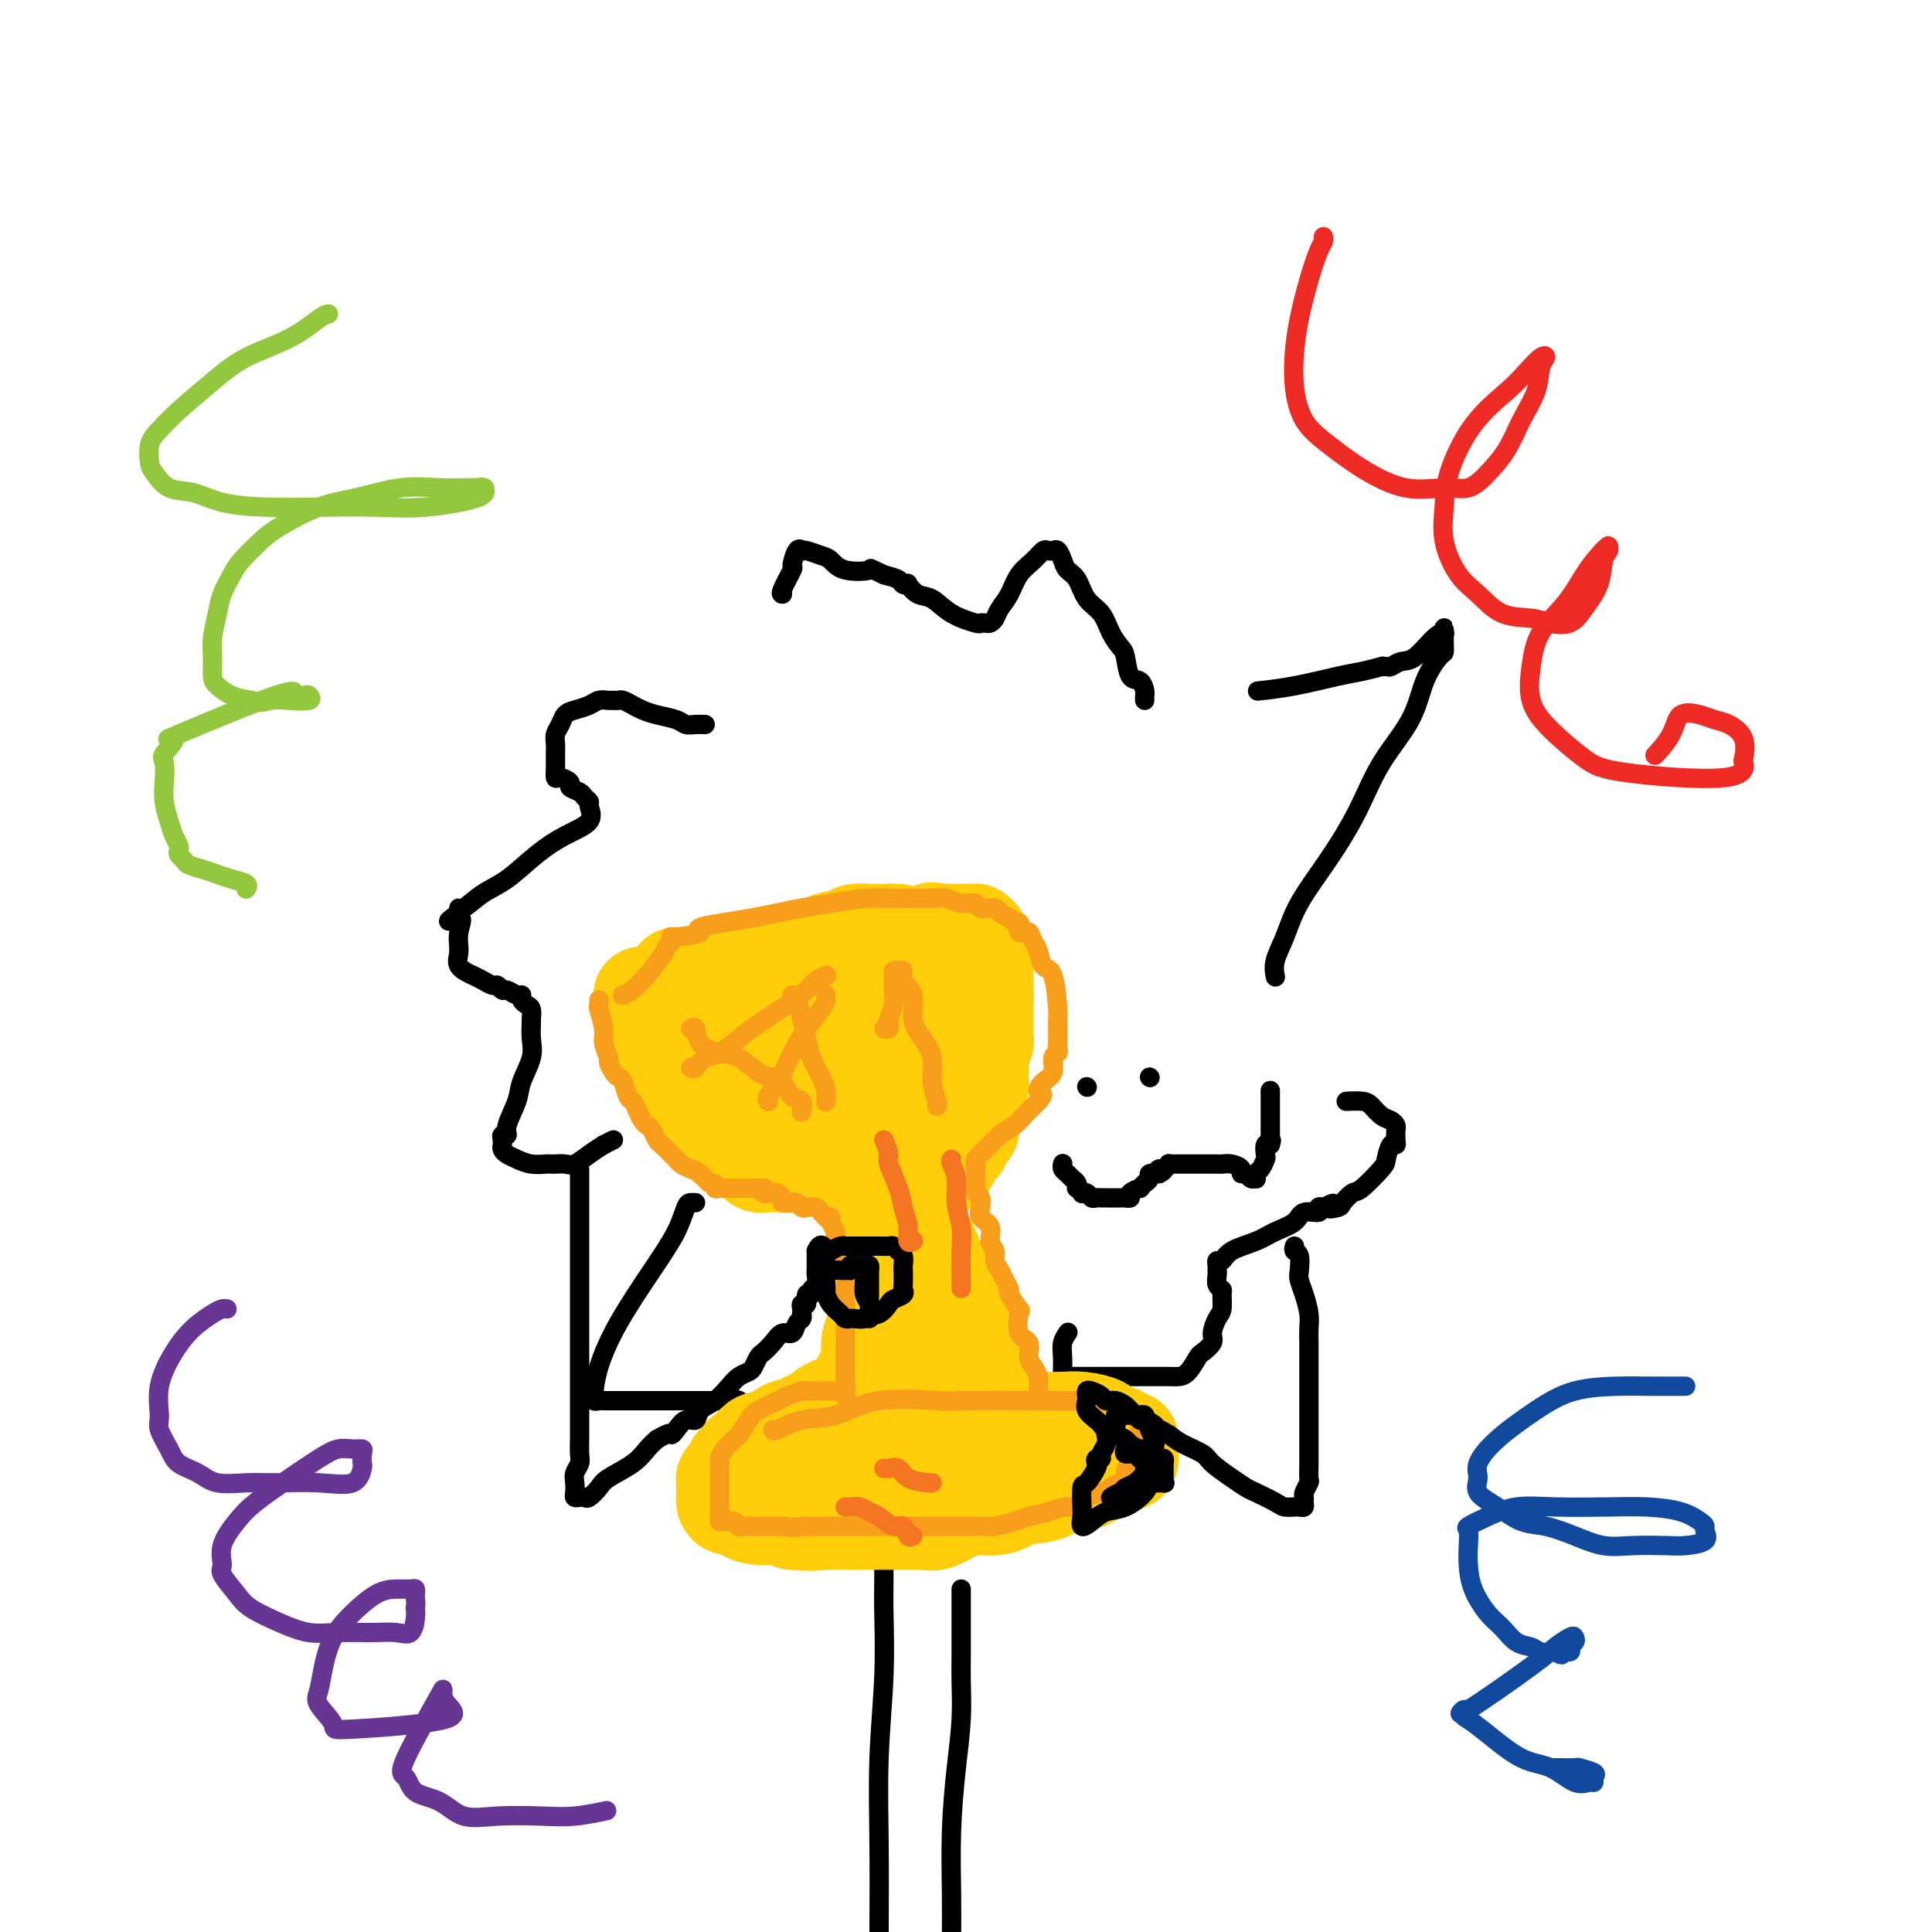 <svg viewBox='0 0 400 400' version='1.1' xmlns='http://www.w3.org/2000/svg' xmlns:xlink='http://www.w3.org/1999/xlink'><g fill='none' stroke='#000000' stroke-width='4' stroke-linecap='round' stroke-linejoin='round'><path d='M144,249c-0.343,-0.007 -0.685,-0.014 -1,0c-0.315,0.014 -0.602,0.050 -1,1c-0.398,0.950 -0.905,2.815 -2,5c-1.095,2.185 -2.776,4.690 -5,8c-2.224,3.310 -4.989,7.427 -7,11c-2.011,3.573 -3.268,6.604 -4,9c-0.732,2.396 -0.939,4.159 -1,5c-0.061,0.841 0.024,0.761 0,1c-0.024,0.239 -0.155,0.796 0,1c0.155,0.204 0.597,0.055 1,0c0.403,-0.055 0.767,-0.015 1,0c0.233,0.015 0.337,0.004 1,0c0.663,-0.004 1.887,-0.001 3,0c1.113,0.001 2.115,0.000 4,0c1.885,-0.000 4.653,-0.000 7,0c2.347,0.000 4.274,0.000 6,0c1.726,-0.000 3.251,-0.001 4,0c0.749,0.001 0.721,0.005 1,0c0.279,-0.005 0.866,-0.020 1,0c0.134,0.020 -0.183,0.075 0,0c0.183,-0.075 0.868,-0.280 1,0c0.132,0.280 -0.287,1.043 0,2c0.287,0.957 1.281,2.106 2,3c0.719,0.894 1.162,1.532 2,3c0.838,1.468 2.069,3.766 3,5c0.931,1.234 1.562,1.402 2,2c0.438,0.598 0.685,1.624 1,2c0.315,0.376 0.700,0.101 1,0c0.300,-0.101 0.514,-0.029 1,0c0.486,0.029 1.243,0.014 2,0'/><path d='M167,307c2.108,0.610 3.877,0.134 5,0c1.123,-0.134 1.598,0.072 3,0c1.402,-0.072 3.731,-0.423 5,-1c1.269,-0.577 1.478,-1.380 2,-2c0.522,-0.620 1.355,-1.056 2,-1c0.645,0.056 1.101,0.603 2,0c0.899,-0.603 2.242,-2.355 3,-3c0.758,-0.645 0.931,-0.184 1,0c0.069,0.184 0.035,0.092 0,0'/><path d='M221,285c0.355,-0.000 0.710,-0.000 1,0c0.290,0.000 0.514,0.000 1,0c0.486,-0.000 1.233,-0.000 2,0c0.767,0.000 1.554,0.000 2,0c0.446,-0.000 0.552,-0.000 1,0c0.448,0.000 1.237,0.000 2,0c0.763,-0.000 1.499,-0.000 2,0c0.501,0.000 0.766,0.000 1,0c0.234,-0.000 0.437,-0.000 1,0c0.563,0.000 1.488,0.000 2,0c0.512,-0.000 0.612,-0.001 1,0c0.388,0.001 1.064,0.004 2,0c0.936,-0.004 2.133,-0.013 3,0c0.867,0.013 1.403,0.050 2,0c0.597,-0.050 1.255,-0.186 2,-1c0.745,-0.814 1.575,-2.305 2,-3c0.425,-0.695 0.443,-0.594 1,-1c0.557,-0.406 1.651,-1.321 2,-2c0.349,-0.679 -0.049,-1.124 0,-2c0.049,-0.876 0.545,-2.184 1,-3c0.455,-0.816 0.868,-1.139 1,-2c0.132,-0.861 -0.017,-2.259 0,-3c0.017,-0.741 0.201,-0.825 0,-1c-0.201,-0.175 -0.786,-0.442 -1,-1c-0.214,-0.558 -0.058,-1.408 0,-2c0.058,-0.592 0.018,-0.928 0,-1c-0.018,-0.072 -0.016,0.118 0,0c0.016,-0.118 0.044,-0.545 0,-1c-0.044,-0.455 -0.162,-0.937 0,-1c0.162,-0.063 0.604,0.293 1,0c0.396,-0.293 0.748,-1.235 2,-2c1.252,-0.765 3.405,-1.353 5,-2c1.595,-0.647 2.633,-1.354 4,-2c1.367,-0.646 3.062,-1.231 4,-2c0.938,-0.769 1.117,-1.722 2,-2c0.883,-0.278 2.468,0.117 3,0c0.532,-0.117 0.009,-0.748 0,-1c-0.009,-0.252 0.495,-0.126 1,0'/><path d='M274,250c3.517,-1.709 1.310,-0.482 1,0c-0.310,0.482 1.276,0.220 2,0c0.724,-0.220 0.586,-0.400 1,-1c0.414,-0.600 1.382,-1.622 2,-2c0.618,-0.378 0.887,-0.111 2,-1c1.113,-0.889 3.069,-2.934 4,-4c0.931,-1.066 0.838,-1.154 1,-2c0.162,-0.846 0.580,-2.450 1,-3c0.420,-0.550 0.842,-0.045 1,0c0.158,0.045 0.050,-0.368 0,-1c-0.050,-0.632 -0.044,-1.482 0,-2c0.044,-0.518 0.127,-0.703 0,-1c-0.127,-0.297 -0.462,-0.707 -1,-1c-0.538,-0.293 -1.279,-0.471 -2,-1c-0.721,-0.529 -1.423,-1.410 -2,-2c-0.577,-0.590 -1.031,-0.890 -2,-1c-0.969,-0.110 -2.453,-0.030 -3,0c-0.547,0.030 -0.156,0.008 0,0c0.156,-0.008 0.078,-0.004 0,0'/><path d='M264,202c0.046,0.230 0.093,0.460 0,0c-0.093,-0.460 -0.325,-1.609 0,-3c0.325,-1.391 1.207,-3.022 2,-5c0.793,-1.978 1.497,-4.301 3,-7c1.503,-2.699 3.805,-5.774 6,-9c2.195,-3.226 4.283,-6.602 6,-10c1.717,-3.398 3.063,-6.818 5,-10c1.937,-3.182 4.467,-6.126 6,-9c1.533,-2.874 2.071,-5.678 3,-8c0.929,-2.322 2.249,-4.162 3,-5c0.751,-0.838 0.933,-0.674 1,-1c0.067,-0.326 0.018,-1.141 0,-2c-0.018,-0.859 -0.004,-1.761 0,-2c0.004,-0.239 -0.003,0.185 0,0c0.003,-0.185 0.016,-0.977 0,-1c-0.016,-0.023 -0.063,0.725 0,1c0.063,0.275 0.234,0.077 0,0c-0.234,-0.077 -0.874,-0.035 -2,1c-1.126,1.035 -2.737,3.062 -4,4c-1.263,0.938 -2.178,0.786 -3,1c-0.822,0.214 -1.553,0.793 -2,1c-0.447,0.207 -0.611,0.044 -1,0c-0.389,-0.044 -1.003,0.033 -1,0c0.003,-0.033 0.623,-0.177 0,0c-0.623,0.177 -2.490,0.674 -4,1c-1.510,0.326 -2.662,0.479 -5,1c-2.338,0.521 -5.860,1.409 -9,2c-3.140,0.591 -5.897,0.883 -7,1c-1.103,0.117 -0.551,0.058 0,0'/><path d='M237,145c-0.016,-0.370 -0.032,-0.740 0,-1c0.032,-0.260 0.112,-0.411 0,-1c-0.112,-0.589 -0.414,-1.616 -1,-2c-0.586,-0.384 -1.454,-0.126 -2,-1c-0.546,-0.874 -0.769,-2.879 -1,-4c-0.231,-1.121 -0.470,-1.357 -1,-2c-0.530,-0.643 -1.350,-1.691 -2,-3c-0.650,-1.309 -1.130,-2.878 -2,-4c-0.870,-1.122 -2.131,-1.797 -3,-3c-0.869,-1.203 -1.346,-2.935 -2,-4c-0.654,-1.065 -1.485,-1.462 -2,-2c-0.515,-0.538 -0.715,-1.217 -1,-2c-0.285,-0.783 -0.656,-1.668 -1,-2c-0.344,-0.332 -0.662,-0.109 -1,0c-0.338,0.109 -0.695,0.105 -1,0c-0.305,-0.105 -0.558,-0.309 -1,0c-0.442,0.309 -1.074,1.133 -2,2c-0.926,0.867 -2.146,1.777 -3,3c-0.854,1.223 -1.342,2.759 -2,4c-0.658,1.241 -1.487,2.189 -2,3c-0.513,0.811 -0.712,1.487 -1,2c-0.288,0.513 -0.667,0.865 -1,1c-0.333,0.135 -0.620,0.053 -1,0c-0.380,-0.053 -0.853,-0.079 -1,0c-0.147,0.079 0.034,0.262 -1,0c-1.034,-0.262 -3.281,-0.971 -5,-2c-1.719,-1.029 -2.909,-2.380 -4,-3c-1.091,-0.620 -2.084,-0.509 -3,-1c-0.916,-0.491 -1.757,-1.585 -2,-2c-0.243,-0.415 0.110,-0.153 0,0c-0.110,0.153 -0.683,0.195 -1,0c-0.317,-0.195 -0.376,-0.627 -1,-1c-0.624,-0.373 -1.812,-0.686 -3,-1'/><path d='M183,119c-3.823,-1.803 -2.379,-1.310 -3,-1c-0.621,0.310 -3.305,0.437 -5,0c-1.695,-0.437 -2.401,-1.437 -3,-2c-0.599,-0.563 -1.091,-0.690 -2,-1c-0.909,-0.310 -2.234,-0.804 -3,-1c-0.766,-0.196 -0.974,-0.095 -1,0c-0.026,0.095 0.129,0.183 0,0c-0.129,-0.183 -0.542,-0.638 -1,0c-0.458,0.638 -0.960,2.367 -1,3c-0.040,0.633 0.381,0.170 0,1c-0.381,0.830 -1.564,2.954 -2,4c-0.436,1.046 -0.125,1.013 0,1c0.125,-0.013 0.062,-0.007 0,0'/><path d='M146,150c-0.653,-0.024 -1.305,-0.048 -2,0c-0.695,0.048 -1.432,0.168 -2,0c-0.568,-0.168 -0.968,-0.623 -2,-1c-1.032,-0.377 -2.696,-0.675 -4,-1c-1.304,-0.325 -2.247,-0.676 -3,-1c-0.753,-0.324 -1.314,-0.623 -2,-1c-0.686,-0.377 -1.496,-0.834 -2,-1c-0.504,-0.166 -0.700,-0.042 -1,0c-0.300,0.042 -0.703,0.000 -1,0c-0.297,-0.000 -0.489,0.041 -1,0c-0.511,-0.041 -1.341,-0.163 -2,0c-0.659,0.163 -1.147,0.610 -2,1c-0.853,0.390 -2.071,0.723 -3,1c-0.929,0.277 -1.569,0.496 -2,1c-0.431,0.504 -0.651,1.291 -1,2c-0.349,0.709 -0.825,1.340 -1,2c-0.175,0.660 -0.047,1.347 0,2c0.047,0.653 0.014,1.270 0,2c-0.014,0.730 -0.010,1.572 0,2c0.010,0.428 0.025,0.443 0,1c-0.025,0.557 -0.091,1.655 0,2c0.091,0.345 0.339,-0.062 1,0c0.661,0.062 1.736,0.594 2,1c0.264,0.406 -0.284,0.684 0,1c0.284,0.316 1.400,0.668 2,1c0.600,0.332 0.682,0.644 1,1c0.318,0.356 0.870,0.757 1,1c0.130,0.243 -0.162,0.327 0,1c0.162,0.673 0.778,1.936 0,3c-0.778,1.064 -2.951,1.929 -5,3c-2.049,1.071 -3.975,2.349 -6,4c-2.025,1.651 -4.150,3.674 -6,5c-1.850,1.326 -3.424,1.953 -5,3c-1.576,1.047 -3.155,2.513 -4,3c-0.845,0.487 -0.956,-0.004 -1,0c-0.044,0.004 -0.022,0.502 0,1'/><path d='M95,189c-4.174,3.038 -1.109,1.132 0,1c1.109,-0.132 0.261,1.508 0,3c-0.261,1.492 0.066,2.835 0,4c-0.066,1.165 -0.526,2.154 0,3c0.526,0.846 2.039,1.551 3,2c0.961,0.449 1.370,0.641 2,1c0.630,0.359 1.482,0.885 2,1c0.518,0.115 0.703,-0.180 1,0c0.297,0.180 0.706,0.836 1,1c0.294,0.164 0.474,-0.163 1,0c0.526,0.163 1.399,0.816 2,1c0.601,0.184 0.932,-0.101 1,0c0.068,0.101 -0.125,0.589 0,1c0.125,0.411 0.569,0.746 1,1c0.431,0.254 0.849,0.429 1,1c0.151,0.571 0.033,1.538 0,2c-0.033,0.462 0.018,0.418 0,1c-0.018,0.582 -0.104,1.791 0,3c0.104,1.209 0.397,2.419 0,4c-0.397,1.581 -1.483,3.533 -2,5c-0.517,1.467 -0.464,2.449 -1,4c-0.536,1.551 -1.660,3.673 -2,5c-0.340,1.327 0.104,1.861 0,2c-0.104,0.139 -0.758,-0.117 -1,0c-0.242,0.117 -0.074,0.609 0,1c0.074,0.391 0.053,0.683 0,1c-0.053,0.317 -0.137,0.659 0,1c0.137,0.341 0.495,0.680 1,1c0.505,0.320 1.157,0.622 2,1c0.843,0.378 1.878,0.833 3,1c1.122,0.167 2.330,0.046 3,0c0.670,-0.046 0.801,-0.018 1,0c0.199,0.018 0.465,0.027 1,0c0.535,-0.027 1.339,-0.090 2,0c0.661,0.090 1.178,0.332 2,0c0.822,-0.332 1.949,-1.238 3,-2c1.051,-0.762 2.025,-1.381 3,-2'/><path d='M125,237c1.689,-0.844 1.911,-0.956 2,-1c0.089,-0.044 0.044,-0.022 0,0'/><path d='M196,298c0.242,0.061 0.485,0.121 1,0c0.515,-0.121 1.304,-0.425 2,-1c0.696,-0.575 1.301,-1.422 2,-2c0.699,-0.578 1.493,-0.887 2,-1c0.507,-0.113 0.727,-0.030 1,0c0.273,0.030 0.598,0.008 1,0c0.402,-0.008 0.881,-0.002 1,0c0.119,0.002 -0.124,0.001 0,0c0.124,-0.001 0.613,-0.000 1,0c0.387,0.000 0.670,0.000 1,0c0.330,-0.000 0.705,0.000 1,0c0.295,-0.000 0.509,-0.000 1,0c0.491,0.000 1.259,0.000 2,0c0.741,-0.000 1.455,-0.001 2,0c0.545,0.001 0.919,0.003 1,0c0.081,-0.003 -0.133,-0.010 0,0c0.133,0.010 0.614,0.036 1,0c0.386,-0.036 0.678,-0.133 1,0c0.322,0.133 0.675,0.496 1,0c0.325,-0.496 0.622,-1.851 1,-3c0.378,-1.149 0.837,-2.091 1,-3c0.163,-0.909 0.030,-1.785 0,-3c-0.030,-1.215 0.045,-2.770 0,-4c-0.045,-1.230 -0.208,-2.134 0,-3c0.208,-0.866 0.787,-1.695 1,-2c0.213,-0.305 0.061,-0.087 0,0c-0.061,0.087 -0.030,0.044 0,0'/><path d='M183,309c0.000,0.298 0.000,0.595 0,1c-0.000,0.405 -0.000,0.916 0,2c0.000,1.084 0.001,2.739 0,4c-0.001,1.261 -0.004,2.128 0,4c0.004,1.872 0.015,4.750 0,7c-0.015,2.250 -0.057,3.871 0,7c0.057,3.129 0.211,7.767 0,13c-0.211,5.233 -0.788,11.063 -1,17c-0.212,5.937 -0.061,11.982 0,18c0.061,6.018 0.030,12.009 0,18'/></g>
<g fill='none' stroke='#FFCD0A' stroke-width='20' stroke-linecap='round' stroke-linejoin='round'><path d='M202,284c0.186,-0.000 0.371,-0.001 0,0c-0.371,0.001 -1.299,0.002 -2,0c-0.701,-0.002 -1.177,-0.009 -2,0c-0.823,0.009 -1.994,0.033 -3,0c-1.006,-0.033 -1.847,-0.125 -3,0c-1.153,0.125 -2.619,0.466 -4,1c-1.381,0.534 -2.677,1.260 -4,2c-1.323,0.740 -2.672,1.493 -4,2c-1.328,0.507 -2.634,0.766 -4,1c-1.366,0.234 -2.792,0.443 -4,1c-1.208,0.557 -2.196,1.463 -3,2c-0.804,0.537 -1.422,0.704 -2,1c-0.578,0.296 -1.114,0.722 -2,1c-0.886,0.278 -2.121,0.408 -3,1c-0.879,0.592 -1.401,1.646 -2,2c-0.599,0.354 -1.275,0.006 -2,0c-0.725,-0.006 -1.500,0.328 -2,1c-0.500,0.672 -0.726,1.682 -1,2c-0.274,0.318 -0.594,-0.057 -1,0c-0.406,0.057 -0.896,0.545 -1,1c-0.104,0.455 0.179,0.877 0,1c-0.179,0.123 -0.818,-0.054 -1,0c-0.182,0.054 0.095,0.339 0,1c-0.095,0.661 -0.561,1.697 -1,2c-0.439,0.303 -0.850,-0.126 -1,0c-0.150,0.126 -0.040,0.807 0,1c0.040,0.193 0.010,-0.103 0,0c-0.010,0.103 -0.001,0.606 0,1c0.001,0.394 -0.007,0.679 0,1c0.007,0.321 0.028,0.677 0,1c-0.028,0.323 -0.105,0.612 0,1c0.105,0.388 0.391,0.874 1,1c0.609,0.126 1.542,-0.107 2,0c0.458,0.107 0.442,0.554 1,1c0.558,0.446 1.689,0.889 3,1c1.311,0.111 2.803,-0.111 4,0c1.197,0.111 2.098,0.556 3,1'/><path d='M164,315c3.429,0.464 5.502,0.124 7,0c1.498,-0.124 2.420,-0.031 4,0c1.580,0.031 3.819,0.002 6,0c2.181,-0.002 4.305,0.024 6,0c1.695,-0.024 2.960,-0.097 4,0c1.040,0.097 1.855,0.363 3,0c1.145,-0.363 2.620,-1.354 4,-2c1.380,-0.646 2.663,-0.945 4,-1c1.337,-0.055 2.727,0.135 4,0c1.273,-0.135 2.430,-0.595 3,-1c0.570,-0.405 0.551,-0.755 2,-1c1.449,-0.245 4.364,-0.384 6,-1c1.636,-0.616 1.994,-1.709 3,-2c1.006,-0.291 2.662,0.220 4,0c1.338,-0.220 2.359,-1.172 4,-2c1.641,-0.828 3.904,-1.531 5,-2c1.096,-0.469 1.027,-0.704 1,-1c-0.027,-0.296 -0.011,-0.653 0,-1c0.011,-0.347 0.016,-0.684 0,-1c-0.016,-0.316 -0.054,-0.609 0,-1c0.054,-0.391 0.200,-0.878 0,-1c-0.200,-0.122 -0.745,0.121 -1,0c-0.255,-0.121 -0.220,-0.607 -1,-1c-0.780,-0.393 -2.374,-0.694 -3,-1c-0.626,-0.306 -0.285,-0.618 -1,-1c-0.715,-0.382 -2.487,-0.834 -4,-1c-1.513,-0.166 -2.769,-0.044 -4,0c-1.231,0.044 -2.438,0.012 -5,0c-2.562,-0.012 -6.479,-0.003 -9,0c-2.521,0.003 -3.645,0.001 -5,0c-1.355,-0.001 -2.942,-0.000 -4,0c-1.058,0.000 -1.588,0.000 -2,0c-0.412,-0.000 -0.706,-0.000 -1,0'/><path d='M194,294c-4.660,-0.048 -1.311,-0.168 -1,0c0.311,0.168 -2.417,0.622 -4,1c-1.583,0.378 -2.022,0.679 -3,1c-0.978,0.321 -2.497,0.664 -4,1c-1.503,0.336 -2.990,0.667 -4,1c-1.010,0.333 -1.541,0.668 -2,1c-0.459,0.332 -0.845,0.663 -1,1c-0.155,0.337 -0.080,0.682 0,1c0.080,0.318 0.165,0.609 0,1c-0.165,0.391 -0.580,0.883 -1,1c-0.420,0.117 -0.845,-0.140 -1,0c-0.155,0.140 -0.038,0.678 0,1c0.038,0.322 -0.001,0.430 0,1c0.001,0.570 0.044,1.603 0,2c-0.044,0.397 -0.174,0.159 0,0c0.174,-0.159 0.651,-0.239 1,0c0.349,0.239 0.571,0.796 1,1c0.429,0.204 1.066,0.054 2,0c0.934,-0.054 2.167,-0.013 3,0c0.833,0.013 1.267,-0.001 2,0c0.733,0.001 1.764,0.016 3,0c1.236,-0.016 2.675,-0.064 3,0c0.325,0.064 -0.465,0.242 0,0c0.465,-0.242 2.185,-0.902 3,-1c0.815,-0.098 0.723,0.365 1,0c0.277,-0.365 0.921,-1.560 2,-2c1.079,-0.440 2.594,-0.126 3,0c0.406,0.126 -0.297,0.063 -1,0'/><path d='M196,305c3.180,-0.309 -0.370,-0.083 -2,0c-1.630,0.083 -1.341,0.022 -2,0c-0.659,-0.022 -2.266,-0.006 -3,0c-0.734,0.006 -0.595,0.002 -1,0c-0.405,-0.002 -1.355,-0.001 -2,0c-0.645,0.001 -0.986,0.001 -2,0c-1.014,-0.001 -2.703,-0.003 -4,0c-1.297,0.003 -2.204,0.011 -3,0c-0.796,-0.011 -1.481,-0.040 -2,0c-0.519,0.040 -0.871,0.149 -1,0c-0.129,-0.149 -0.035,-0.554 0,-1c0.035,-0.446 0.010,-0.932 0,-1c-0.010,-0.068 -0.004,0.281 0,0c0.004,-0.281 0.005,-1.191 0,-2c-0.005,-0.809 -0.016,-1.515 0,-2c0.016,-0.485 0.060,-0.748 0,-1c-0.060,-0.252 -0.222,-0.491 0,-1c0.222,-0.509 0.829,-1.287 1,-2c0.171,-0.713 -0.095,-1.360 0,-2c0.095,-0.640 0.550,-1.273 1,-2c0.450,-0.727 0.895,-1.549 1,-2c0.105,-0.451 -0.130,-0.532 0,-1c0.130,-0.468 0.626,-1.322 1,-2c0.374,-0.678 0.625,-1.180 1,-2c0.375,-0.820 0.874,-1.956 1,-3c0.126,-1.044 -0.120,-1.994 0,-3c0.120,-1.006 0.607,-2.067 1,-3c0.393,-0.933 0.694,-1.737 1,-3c0.306,-1.263 0.618,-2.985 1,-4c0.382,-1.015 0.834,-1.324 1,-2c0.166,-0.676 0.045,-1.721 0,-3c-0.045,-1.279 -0.013,-2.794 0,-4c0.013,-1.206 0.006,-2.103 0,-3'/><path d='M184,256c1.544,-7.945 0.403,-3.307 0,-2c-0.403,1.307 -0.067,-0.716 0,-2c0.067,-1.284 -0.134,-1.828 0,-2c0.134,-0.172 0.602,0.029 1,0c0.398,-0.029 0.726,-0.288 1,0c0.274,0.288 0.496,1.123 1,2c0.504,0.877 1.291,1.795 2,3c0.709,1.205 1.341,2.696 2,4c0.659,1.304 1.345,2.421 2,4c0.655,1.579 1.279,3.619 2,5c0.721,1.381 1.540,2.103 2,3c0.460,0.897 0.561,1.969 1,3c0.439,1.031 1.217,2.023 2,3c0.783,0.977 1.572,1.941 2,3c0.428,1.059 0.494,2.215 1,3c0.506,0.785 1.453,1.200 2,2c0.547,0.800 0.694,1.986 1,3c0.306,1.014 0.770,1.857 1,2c0.230,0.143 0.227,-0.415 0,-1c-0.227,-0.585 -0.679,-1.199 -1,-2c-0.321,-0.801 -0.510,-1.789 -1,-3c-0.490,-1.211 -1.279,-2.646 -2,-4c-0.721,-1.354 -1.372,-2.628 -2,-4c-0.628,-1.372 -1.233,-2.842 -2,-4c-0.767,-1.158 -1.697,-2.004 -2,-3c-0.303,-0.996 0.022,-2.143 0,-3c-0.022,-0.857 -0.391,-1.423 -1,-2c-0.609,-0.577 -1.460,-1.165 -2,-2c-0.540,-0.835 -0.770,-1.918 -1,-3'/><path d='M193,259c-2.074,-4.496 -0.759,-1.235 -1,-1c-0.241,0.235 -2.039,-2.557 -3,-4c-0.961,-1.443 -1.083,-1.538 -1,-2c0.083,-0.462 0.373,-1.292 0,-2c-0.373,-0.708 -1.409,-1.293 -2,-2c-0.591,-0.707 -0.735,-1.534 -1,-2c-0.265,-0.466 -0.649,-0.570 -1,-1c-0.351,-0.430 -0.667,-1.187 -1,-2c-0.333,-0.813 -0.681,-1.682 -1,-2c-0.319,-0.318 -0.609,-0.085 -1,0c-0.391,0.085 -0.881,0.023 -1,0c-0.119,-0.023 0.135,-0.006 0,0c-0.135,0.006 -0.659,0.002 -1,0c-0.341,-0.002 -0.498,-0.000 -1,0c-0.502,0.000 -1.349,0.000 -2,0c-0.651,-0.000 -1.108,0.000 -2,0c-0.892,-0.000 -2.220,-0.000 -3,0c-0.780,0.000 -1.011,0.001 -2,0c-0.989,-0.001 -2.736,-0.003 -4,0c-1.264,0.003 -2.045,0.012 -3,0c-0.955,-0.012 -2.085,-0.045 -3,0c-0.915,0.045 -1.615,0.168 -2,0c-0.385,-0.168 -0.454,-0.626 -1,-1c-0.546,-0.374 -1.569,-0.665 -2,-1c-0.431,-0.335 -0.272,-0.713 -1,-1c-0.728,-0.287 -2.344,-0.484 -3,-1c-0.656,-0.516 -0.351,-1.351 -1,-2c-0.649,-0.649 -2.252,-1.110 -3,-2c-0.748,-0.890 -0.641,-2.207 -1,-3c-0.359,-0.793 -1.185,-1.060 -2,-2c-0.815,-0.940 -1.621,-2.551 -2,-4c-0.379,-1.449 -0.333,-2.736 -1,-4c-0.667,-1.264 -2.048,-2.504 -3,-4c-0.952,-1.496 -1.476,-3.248 -2,-5'/><path d='M135,211c-2.487,-4.375 -1.205,-2.312 -1,-2c0.205,0.312 -0.668,-1.129 -1,-2c-0.332,-0.871 -0.122,-1.174 0,-1c0.122,0.174 0.158,0.824 0,1c-0.158,0.176 -0.509,-0.124 0,1c0.509,1.124 1.878,3.672 2,4c0.122,0.328 -1.001,-1.562 3,3c4.001,4.562 13.128,15.577 20,21c6.872,5.423 11.491,5.254 15,6c3.509,0.746 5.910,2.406 7,3c1.090,0.594 0.870,0.121 1,0c0.130,-0.121 0.608,0.108 1,0c0.392,-0.108 0.696,-0.554 1,-1'/><path d='M183,244c4.111,1.077 1.889,-0.230 1,-1c-0.889,-0.770 -0.444,-1.005 0,-1c0.444,0.005 0.887,0.248 1,0c0.113,-0.248 -0.104,-0.988 0,-1c0.104,-0.012 0.528,0.705 1,0c0.472,-0.705 0.992,-2.833 2,-4c1.008,-1.167 2.505,-1.372 3,-2c0.495,-0.628 -0.011,-1.677 0,-2c0.011,-0.323 0.539,0.081 1,0c0.461,-0.081 0.855,-0.647 1,-1c0.145,-0.353 0.043,-0.493 0,-1c-0.043,-0.507 -0.026,-1.382 0,-2c0.026,-0.618 0.059,-0.980 0,-1c-0.059,-0.020 -0.212,0.300 0,0c0.212,-0.300 0.789,-1.221 1,-2c0.211,-0.779 0.057,-1.415 0,-2c-0.057,-0.585 -0.015,-1.119 0,-2c0.015,-0.881 0.004,-2.111 0,-3c-0.004,-0.889 -0.001,-1.438 0,-2c0.001,-0.562 0.000,-1.137 0,-2c-0.000,-0.863 -0.000,-2.013 0,-3c0.000,-0.987 0.000,-1.812 0,-3c-0.000,-1.188 0.000,-2.738 0,-4c-0.000,-1.262 -0.000,-2.236 0,-3c0.000,-0.764 0.001,-1.319 0,-2c-0.001,-0.681 -0.004,-1.488 0,-2c0.004,-0.512 0.015,-0.730 0,-1c-0.015,-0.270 -0.057,-0.592 0,-1c0.057,-0.408 0.211,-0.903 0,-1c-0.211,-0.097 -0.788,0.205 -1,0c-0.212,-0.205 -0.061,-0.916 0,-1c0.061,-0.084 0.030,0.458 0,1'/><path d='M193,195c0.000,-5.365 0.001,-0.277 0,3c-0.001,3.277 -0.002,4.744 0,6c0.002,1.256 0.008,2.300 0,4c-0.008,1.700 -0.031,4.056 0,6c0.031,1.944 0.114,3.478 0,5c-0.114,1.522 -0.427,3.034 -1,4c-0.573,0.966 -1.406,1.385 -2,2c-0.594,0.615 -0.947,1.424 -1,2c-0.053,0.576 0.196,0.919 0,1c-0.196,0.081 -0.837,-0.098 -1,0c-0.163,0.098 0.151,0.475 0,1c-0.151,0.525 -0.767,1.198 -2,2c-1.233,0.802 -3.081,1.731 -4,2c-0.919,0.269 -0.907,-0.123 -2,0c-1.093,0.123 -3.291,0.761 -5,1c-1.709,0.239 -2.929,0.080 -4,0c-1.071,-0.080 -1.991,-0.080 -3,0c-1.009,0.080 -2.106,0.239 -3,0c-0.894,-0.239 -1.585,-0.875 -2,-1c-0.415,-0.125 -0.552,0.262 -1,0c-0.448,-0.262 -1.205,-1.172 -2,-2c-0.795,-0.828 -1.626,-1.572 -2,-2c-0.374,-0.428 -0.290,-0.538 -1,-1c-0.710,-0.462 -2.215,-1.275 -3,-2c-0.785,-0.725 -0.851,-1.363 -1,-2c-0.149,-0.637 -0.380,-1.274 -1,-2c-0.620,-0.726 -1.630,-1.540 -2,-2c-0.370,-0.460 -0.099,-0.564 0,-1c0.099,-0.436 0.027,-1.204 0,-2c-0.027,-0.796 -0.007,-1.621 0,-2c0.007,-0.379 0.002,-0.311 0,-1c-0.002,-0.689 -0.001,-2.135 0,-3c0.001,-0.865 0.003,-1.150 0,-2c-0.003,-0.850 -0.012,-2.267 0,-3c0.012,-0.733 0.044,-0.784 0,-1c-0.044,-0.216 -0.166,-0.597 0,-1c0.166,-0.403 0.619,-0.830 1,-1c0.381,-0.170 0.691,-0.085 1,0'/><path d='M152,203c0.932,-2.635 2.264,-0.721 3,0c0.736,0.721 0.878,0.250 2,0c1.122,-0.250 3.224,-0.278 5,0c1.776,0.278 3.225,0.863 5,1c1.775,0.137 3.876,-0.174 6,0c2.124,0.174 4.272,0.831 6,1c1.728,0.169 3.034,-0.151 4,0c0.966,0.151 1.590,0.772 2,1c0.410,0.228 0.607,0.061 1,0c0.393,-0.061 0.983,-0.018 1,0c0.017,0.018 -0.539,0.010 -1,0c-0.461,-0.010 -0.828,-0.023 -1,0c-0.172,0.023 -0.151,0.080 -1,0c-0.849,-0.080 -2.568,-0.297 -4,0c-1.432,0.297 -2.575,1.110 -4,2c-1.425,0.890 -3.131,1.859 -5,3c-1.869,1.141 -3.900,2.453 -6,4c-2.100,1.547 -4.270,3.328 -6,5c-1.730,1.672 -3.020,3.237 -4,4c-0.980,0.763 -1.650,0.726 -2,1c-0.350,0.274 -0.382,0.859 0,1c0.382,0.141 1.176,-0.161 2,0c0.824,0.161 1.679,0.785 2,1c0.321,0.215 0.108,0.022 1,0c0.892,-0.022 2.889,0.128 4,0c1.111,-0.128 1.338,-0.535 2,-1c0.662,-0.465 1.761,-0.990 3,-2c1.239,-1.010 2.620,-2.505 4,-4'/><path d='M171,220c2.089,-1.382 2.811,-1.336 4,-2c1.189,-0.664 2.844,-2.039 4,-3c1.156,-0.961 1.814,-1.510 2,-2c0.186,-0.490 -0.101,-0.922 0,-1c0.101,-0.078 0.589,0.196 1,0c0.411,-0.196 0.746,-0.864 1,-1c0.254,-0.136 0.429,0.259 0,0c-0.429,-0.259 -1.462,-1.171 -2,-2c-0.538,-0.829 -0.582,-1.573 -1,-2c-0.418,-0.427 -1.211,-0.535 -2,-1c-0.789,-0.465 -1.574,-1.287 -2,-2c-0.426,-0.713 -0.491,-1.315 -1,-2c-0.509,-0.685 -1.460,-1.451 -2,-2c-0.540,-0.549 -0.670,-0.879 -1,-1c-0.330,-0.121 -0.862,-0.032 -1,0c-0.138,0.032 0.118,0.009 0,0c-0.118,-0.009 -0.609,-0.002 -1,0c-0.391,0.002 -0.680,0.001 -1,0c-0.320,-0.001 -0.669,-0.000 -1,0c-0.331,0.000 -0.642,0.000 -1,0c-0.358,-0.000 -0.763,-0.001 -1,0c-0.237,0.001 -0.306,0.004 -1,0c-0.694,-0.004 -2.013,-0.015 -3,0c-0.987,0.015 -1.640,0.057 -2,0c-0.360,-0.057 -0.425,-0.211 -1,0c-0.575,0.211 -1.660,0.789 -2,1c-0.340,0.211 0.063,0.056 0,0c-0.063,-0.056 -0.594,-0.012 -1,0c-0.406,0.012 -0.686,-0.007 -1,0c-0.314,0.007 -0.661,0.040 -1,0c-0.339,-0.040 -0.668,-0.154 -1,0c-0.332,0.154 -0.666,0.577 -1,1'/><path d='M152,201c-3.548,0.381 -1.918,0.834 -2,1c-0.082,0.166 -1.878,0.044 -3,0c-1.122,-0.044 -1.572,-0.012 -2,0c-0.428,0.012 -0.834,0.003 -1,0c-0.166,-0.003 -0.091,-0.001 0,0c0.091,0.001 0.198,0.000 0,0c-0.198,-0.000 -0.701,-0.000 -1,0c-0.299,0.000 -0.393,0.000 -1,0c-0.607,-0.000 -1.726,-0.000 -2,0c-0.274,0.000 0.298,-0.000 1,0c0.702,0.000 1.535,0.000 2,0c0.465,-0.000 0.561,-0.000 1,0c0.439,0.000 1.222,0.000 2,0c0.778,-0.000 1.552,-0.000 2,0c0.448,0.000 0.571,0.001 1,0c0.429,-0.001 1.166,-0.005 2,0c0.834,0.005 1.766,0.017 2,0c0.234,-0.017 -0.230,-0.064 0,0c0.230,0.064 1.153,0.239 2,0c0.847,-0.239 1.616,-0.891 2,-1c0.384,-0.109 0.381,0.324 1,0c0.619,-0.324 1.859,-1.407 3,-2c1.141,-0.593 2.183,-0.698 3,-1c0.817,-0.302 1.410,-0.802 2,-1c0.590,-0.198 1.179,-0.094 2,0c0.821,0.094 1.875,0.179 3,0c1.125,-0.179 2.321,-0.623 3,-1c0.679,-0.377 0.839,-0.689 1,-1'/><path d='M175,195c3.755,-1.095 2.143,-0.332 2,0c-0.143,0.332 1.181,0.233 2,0c0.819,-0.233 1.131,-0.598 2,-1c0.869,-0.402 2.296,-0.840 3,-1c0.704,-0.160 0.687,-0.043 1,0c0.313,0.043 0.958,0.012 1,0c0.042,-0.012 -0.518,-0.003 -1,0c-0.482,0.003 -0.887,0.001 -1,0c-0.113,-0.001 0.064,-0.001 0,0c-0.064,0.001 -0.371,0.004 -1,0c-0.629,-0.004 -1.580,-0.013 -2,0c-0.420,0.013 -0.309,0.050 -1,0c-0.691,-0.050 -2.184,-0.186 -3,0c-0.816,0.186 -0.954,0.695 -2,1c-1.046,0.305 -2.998,0.407 -4,1c-1.002,0.593 -1.053,1.675 -2,2c-0.947,0.325 -2.790,-0.109 -4,0c-1.210,0.109 -1.788,0.761 -3,1c-1.212,0.239 -3.057,0.064 -4,0c-0.943,-0.064 -0.985,-0.017 -1,0c-0.015,0.017 -0.004,0.005 0,0c0.004,-0.005 0.002,-0.002 0,0'/><path d='M157,198c-4.100,0.772 -0.849,0.203 1,0c1.849,-0.203 2.298,-0.039 3,0c0.702,0.039 1.659,-0.046 3,0c1.341,0.046 3.067,0.222 5,0c1.933,-0.222 4.072,-0.844 6,-1c1.928,-0.156 3.643,0.154 5,0c1.357,-0.154 2.356,-0.773 3,-1c0.644,-0.227 0.934,-0.064 1,0c0.066,0.064 -0.092,0.027 0,0c0.092,-0.027 0.435,-0.045 1,0c0.565,0.045 1.351,0.152 2,0c0.649,-0.152 1.161,-0.562 2,-1c0.839,-0.438 2.004,-0.902 3,-1c0.996,-0.098 1.821,0.170 2,0c0.179,-0.170 -0.290,-0.778 0,-1c0.290,-0.222 1.338,-0.060 2,0c0.662,0.060 0.936,0.016 1,0c0.064,-0.016 -0.084,-0.004 0,0c0.084,0.004 0.400,0.001 1,0c0.600,-0.001 1.485,0.002 2,0c0.515,-0.002 0.659,-0.009 1,0c0.341,0.009 0.880,0.033 1,0c0.120,-0.033 -0.178,-0.122 0,0c0.178,0.122 0.832,0.454 1,1c0.168,0.546 -0.151,1.307 0,2c0.151,0.693 0.772,1.320 1,2c0.228,0.680 0.061,1.414 0,2c-0.061,0.586 -0.018,1.025 0,2c0.018,0.975 0.009,2.488 0,4'/><path d='M204,206c0.155,1.997 0.042,0.990 0,1c-0.042,0.010 -0.011,1.035 0,2c0.011,0.965 0.004,1.868 0,2c-0.004,0.132 -0.005,-0.508 0,0c0.005,0.508 0.015,2.162 0,3c-0.015,0.838 -0.057,0.858 0,1c0.057,0.142 0.211,0.405 0,1c-0.211,0.595 -0.789,1.521 -1,2c-0.211,0.479 -0.057,0.510 0,1c0.057,0.490 0.016,1.440 0,2c-0.016,0.560 -0.008,0.731 0,1c0.008,0.269 0.016,0.634 0,1c-0.016,0.366 -0.056,0.731 0,1c0.056,0.269 0.207,0.443 0,1c-0.207,0.557 -0.774,1.497 -1,2c-0.226,0.503 -0.112,0.569 0,1c0.112,0.431 0.224,1.228 0,2c-0.224,0.772 -0.782,1.521 -1,2c-0.218,0.479 -0.096,0.689 0,1c0.096,0.311 0.167,0.724 0,1c-0.167,0.276 -0.570,0.417 -1,1c-0.430,0.583 -0.886,1.609 -1,2c-0.114,0.391 0.114,0.146 0,0c-0.114,-0.146 -0.569,-0.193 -1,0c-0.431,0.193 -0.838,0.625 -1,1c-0.162,0.375 -0.080,0.693 0,1c0.080,0.307 0.158,0.605 0,1c-0.158,0.395 -0.550,0.888 -1,1c-0.450,0.112 -0.957,-0.158 -1,0c-0.043,0.158 0.377,0.745 0,1c-0.377,0.255 -1.550,0.177 -2,0c-0.450,-0.177 -0.177,-0.455 0,0c0.177,0.455 0.257,1.641 0,2c-0.257,0.359 -0.852,-0.110 -1,0c-0.148,0.110 0.153,0.799 0,1c-0.153,0.201 -0.758,-0.085 -1,0c-0.242,0.085 -0.121,0.543 0,1'/><path d='M191,246c-1.863,2.494 -1.021,0.728 -1,0c0.021,-0.728 -0.777,-0.417 -1,0c-0.223,0.417 0.131,0.939 0,1c-0.131,0.061 -0.747,-0.340 -1,0c-0.253,0.340 -0.145,1.422 0,2c0.145,0.578 0.326,0.652 0,1c-0.326,0.348 -1.160,0.970 -2,2c-0.840,1.030 -1.688,2.470 -2,3c-0.312,0.530 -0.089,0.152 0,0c0.089,-0.152 0.045,-0.076 0,0'/></g>
<g fill='none' stroke='#000000' stroke-width='4' stroke-linecap='round' stroke-linejoin='round'><path d='M199,329c-0.000,0.007 -0.000,0.014 0,0c0.000,-0.014 0.000,-0.048 0,1c-0.000,1.048 -0.000,3.180 0,4c0.000,0.820 0.001,0.330 0,1c-0.001,0.670 -0.003,2.501 0,4c0.003,1.499 0.011,2.667 0,4c-0.011,1.333 -0.041,2.832 0,5c0.041,2.168 0.155,5.003 0,8c-0.155,2.997 -0.578,6.154 -1,10c-0.422,3.846 -0.845,8.382 -1,13c-0.155,4.618 -0.044,9.320 0,13c0.044,3.680 0.022,6.340 0,9'/></g>
<g fill='none' stroke='#F99E1B' stroke-width='4' stroke-linecap='round' stroke-linejoin='round'><path d='M124,207c0.033,0.413 0.065,0.825 0,1c-0.065,0.175 -0.229,0.112 0,1c0.229,0.888 0.849,2.728 1,4c0.151,1.272 -0.167,1.976 0,3c0.167,1.024 0.818,2.366 1,3c0.182,0.634 -0.106,0.559 0,1c0.106,0.441 0.606,1.399 1,2c0.394,0.601 0.683,0.846 1,1c0.317,0.154 0.662,0.216 1,1c0.338,0.784 0.668,2.290 1,3c0.332,0.710 0.666,0.623 1,1c0.334,0.377 0.667,1.218 1,2c0.333,0.782 0.666,1.504 1,2c0.334,0.496 0.671,0.767 1,1c0.329,0.233 0.652,0.430 1,1c0.348,0.570 0.722,1.515 1,2c0.278,0.485 0.459,0.512 1,1c0.541,0.488 1.443,1.439 2,2c0.557,0.561 0.769,0.733 1,1c0.231,0.267 0.483,0.631 1,1c0.517,0.369 1.301,0.744 2,1c0.699,0.256 1.315,0.394 2,1c0.685,0.606 1.440,1.679 2,2c0.560,0.321 0.923,-0.110 1,0c0.077,0.110 -0.134,0.762 0,1c0.134,0.238 0.612,0.064 1,0c0.388,-0.064 0.685,-0.017 1,0c0.315,0.017 0.648,0.005 1,0c0.352,-0.005 0.724,-0.001 1,0c0.276,0.001 0.455,0.000 1,0c0.545,-0.000 1.454,-0.000 2,0c0.546,0.000 0.727,0.000 1,0c0.273,-0.000 0.636,-0.000 1,0'/><path d='M157,246c1.803,0.095 1.310,-0.168 1,0c-0.310,0.168 -0.439,0.767 0,1c0.439,0.233 1.445,0.101 2,0c0.555,-0.101 0.659,-0.172 1,0c0.341,0.172 0.918,0.586 1,1c0.082,0.414 -0.330,0.829 0,1c0.330,0.171 1.402,0.098 2,0c0.598,-0.098 0.723,-0.220 1,0c0.277,0.220 0.705,0.781 1,1c0.295,0.219 0.456,0.097 1,0c0.544,-0.097 1.470,-0.170 2,0c0.530,0.170 0.663,0.583 1,1c0.337,0.417 0.879,0.837 1,1c0.121,0.163 -0.179,0.070 0,0c0.179,-0.070 0.837,-0.115 1,0c0.163,0.115 -0.167,0.392 0,1c0.167,0.608 0.833,1.546 1,2c0.167,0.454 -0.166,0.423 0,1c0.166,0.577 0.829,1.763 1,3c0.171,1.237 -0.150,2.524 0,3c0.150,0.476 0.772,0.141 1,1c0.228,0.859 0.061,2.913 0,4c-0.061,1.087 -0.016,1.209 0,2c0.016,0.791 0.004,2.253 0,3c-0.004,0.747 -0.001,0.780 0,1c0.001,0.220 0.000,0.626 0,1c-0.000,0.374 -0.000,0.715 0,1c0.000,0.285 0.000,0.514 0,1c-0.000,0.486 -0.000,1.229 0,2c0.000,0.771 0.000,1.568 0,2c-0.000,0.432 -0.000,0.497 0,1c0.000,0.503 0.000,1.444 0,2c-0.000,0.556 -0.000,0.726 0,1c0.000,0.274 0.000,0.651 0,1c-0.000,0.349 -0.000,0.671 0,1c0.000,0.329 0.000,0.664 0,1'/><path d='M175,287c0.281,4.890 -0.018,1.114 0,0c0.018,-1.114 0.353,0.433 0,1c-0.353,0.567 -1.394,0.152 -2,0c-0.606,-0.152 -0.776,-0.042 -1,0c-0.224,0.042 -0.501,0.014 -1,0c-0.499,-0.014 -1.220,-0.016 -2,0c-0.780,0.016 -1.620,0.049 -2,0c-0.380,-0.049 -0.300,-0.180 -1,0c-0.700,0.180 -2.180,0.672 -3,1c-0.820,0.328 -0.979,0.494 -2,1c-1.021,0.506 -2.904,1.354 -4,2c-1.096,0.646 -1.407,1.089 -2,2c-0.593,0.911 -1.469,2.289 -2,3c-0.531,0.711 -0.717,0.755 -1,1c-0.283,0.245 -0.664,0.691 -1,1c-0.336,0.309 -0.626,0.481 -1,1c-0.374,0.519 -0.832,1.385 -1,2c-0.168,0.615 -0.045,0.980 0,1c0.045,0.020 0.012,-0.304 0,0c-0.012,0.304 -0.003,1.237 0,2c0.003,0.763 0.001,1.356 0,2c-0.001,0.644 -0.001,1.339 0,2c0.001,0.661 0.003,1.287 0,2c-0.003,0.713 -0.012,1.512 0,2c0.012,0.488 0.044,0.666 0,1c-0.044,0.334 -0.165,0.825 0,1c0.165,0.175 0.617,0.033 1,0c0.383,-0.033 0.697,0.044 1,0c0.303,-0.044 0.596,-0.208 1,0c0.404,0.208 0.919,0.788 1,1c0.081,0.212 -0.274,0.057 0,0c0.274,-0.057 1.176,-0.015 2,0c0.824,0.015 1.571,0.004 2,0c0.429,-0.004 0.538,-0.001 1,0c0.462,0.001 1.275,0.000 2,0c0.725,-0.000 1.363,-0.000 2,0'/><path d='M162,316c2.829,0.464 3.400,0.124 4,0c0.600,-0.124 1.227,-0.033 2,0c0.773,0.033 1.690,0.009 3,0c1.310,-0.009 3.013,-0.002 4,0c0.987,0.002 1.259,0.001 2,0c0.741,-0.001 1.950,-0.000 3,0c1.050,0.000 1.941,0.000 3,0c1.059,-0.000 2.286,-0.000 4,0c1.714,0.000 3.916,0.000 5,0c1.084,-0.000 1.050,-0.000 1,0c-0.050,0.000 -0.116,0.000 0,0c0.116,-0.000 0.415,-0.000 1,0c0.585,0.000 1.455,0.000 2,0c0.545,-0.000 0.765,-0.000 1,0c0.235,0.000 0.484,0.001 1,0c0.516,-0.001 1.300,-0.003 2,0c0.700,0.003 1.316,0.012 2,0c0.684,-0.012 1.435,-0.044 2,0c0.565,0.044 0.944,0.165 2,0c1.056,-0.165 2.788,-0.617 4,-1c1.212,-0.383 1.906,-0.698 3,-1c1.094,-0.302 2.590,-0.592 4,-1c1.410,-0.408 2.734,-0.935 4,-1c1.266,-0.065 2.475,0.332 3,0c0.525,-0.332 0.365,-1.394 1,-2c0.635,-0.606 2.065,-0.756 3,-1c0.935,-0.244 1.377,-0.580 2,-1c0.623,-0.420 1.428,-0.922 2,-1c0.572,-0.078 0.910,0.270 1,0c0.090,-0.270 -0.067,-1.158 0,-2c0.067,-0.842 0.358,-1.638 1,-2c0.642,-0.362 1.634,-0.290 2,-1c0.366,-0.710 0.104,-2.203 0,-3c-0.104,-0.797 -0.052,-0.899 0,-1'/><path d='M236,298c0.621,-1.512 0.174,-0.791 0,-1c-0.174,-0.209 -0.076,-1.347 0,-2c0.076,-0.653 0.131,-0.820 0,-1c-0.131,-0.180 -0.448,-0.374 -1,-1c-0.552,-0.626 -1.341,-1.684 -2,-2c-0.659,-0.316 -1.189,0.111 -2,0c-0.811,-0.111 -1.903,-0.761 -3,-1c-1.097,-0.239 -2.198,-0.067 -4,0c-1.802,0.067 -4.303,0.029 -9,0c-4.697,-0.029 -11.588,-0.048 -15,0c-3.412,0.048 -3.345,0.164 -6,0c-2.655,-0.164 -8.032,-0.608 -12,0c-3.968,0.608 -6.527,2.268 -9,3c-2.473,0.732 -4.859,0.536 -7,1c-2.141,0.464 -4.038,1.586 -5,2c-0.962,0.414 -0.989,0.118 -1,0c-0.011,-0.118 -0.005,-0.059 0,0'/><path d='M215,290c-0.002,-0.366 -0.003,-0.731 0,-1c0.003,-0.269 0.011,-0.441 0,-1c-0.011,-0.559 -0.039,-1.505 0,-2c0.039,-0.495 0.147,-0.539 0,-1c-0.147,-0.461 -0.548,-1.340 -1,-2c-0.452,-0.660 -0.956,-1.102 -1,-2c-0.044,-0.898 0.373,-2.251 0,-3c-0.373,-0.749 -1.535,-0.893 -2,-2c-0.465,-1.107 -0.233,-3.178 0,-4c0.233,-0.822 0.466,-0.394 0,-1c-0.466,-0.606 -1.632,-2.245 -2,-3c-0.368,-0.755 0.060,-0.625 0,-1c-0.060,-0.375 -0.609,-1.254 -1,-2c-0.391,-0.746 -0.625,-1.358 -1,-2c-0.375,-0.642 -0.893,-1.313 -1,-2c-0.107,-0.687 0.195,-1.391 0,-2c-0.195,-0.609 -0.888,-1.122 -1,-2c-0.112,-0.878 0.359,-2.119 0,-3c-0.359,-0.881 -1.546,-1.402 -2,-2c-0.454,-0.598 -0.174,-1.274 0,-2c0.174,-0.726 0.243,-1.504 0,-2c-0.243,-0.496 -0.797,-0.710 -1,-1c-0.203,-0.290 -0.054,-0.655 0,-1c0.054,-0.345 0.014,-0.671 0,-1c-0.014,-0.329 -0.003,-0.662 0,-1c0.003,-0.338 -0.000,-0.681 0,-1c0.000,-0.319 0.005,-0.612 0,-1c-0.005,-0.388 -0.021,-0.870 0,-1c0.021,-0.130 0.078,0.092 0,0c-0.078,-0.092 -0.292,-0.500 0,-1c0.292,-0.500 1.090,-1.093 2,-2c0.910,-0.907 1.932,-2.127 3,-3c1.068,-0.873 2.183,-1.399 3,-2c0.817,-0.601 1.335,-1.277 2,-2c0.665,-0.723 1.476,-1.492 2,-2c0.524,-0.508 0.762,-0.754 1,-1'/><path d='M215,228c1.675,-1.899 0.361,-1.647 0,-2c-0.361,-0.353 0.229,-1.312 1,-2c0.771,-0.688 1.723,-1.106 2,-2c0.277,-0.894 -0.122,-2.265 0,-3c0.122,-0.735 0.765,-0.835 1,-1c0.235,-0.165 0.064,-0.395 0,-1c-0.064,-0.605 -0.019,-1.585 0,-2c0.019,-0.415 0.012,-0.266 0,-1c-0.012,-0.734 -0.031,-2.350 0,-3c0.031,-0.650 0.110,-0.334 0,-2c-0.110,-1.666 -0.410,-5.316 -1,-7c-0.590,-1.684 -1.468,-1.404 -2,-2c-0.532,-0.596 -0.716,-2.069 -1,-3c-0.284,-0.931 -0.668,-1.321 -1,-2c-0.332,-0.679 -0.611,-1.649 -1,-2c-0.389,-0.351 -0.888,-0.084 -1,0c-0.112,0.084 0.163,-0.015 0,0c-0.163,0.015 -0.763,0.145 -1,0c-0.237,-0.145 -0.109,-0.563 0,-1c0.109,-0.437 0.200,-0.892 0,-1c-0.200,-0.108 -0.692,0.130 -1,0c-0.308,-0.130 -0.434,-0.627 -1,-1c-0.566,-0.373 -1.572,-0.621 -2,-1c-0.428,-0.379 -0.278,-0.890 -1,-1c-0.722,-0.110 -2.316,0.181 -3,0c-0.684,-0.181 -0.458,-0.833 -1,-1c-0.542,-0.167 -1.852,0.152 -3,0c-1.148,-0.152 -2.135,-0.773 -3,-1c-0.865,-0.227 -1.608,-0.058 -3,0c-1.392,0.058 -3.431,0.004 -5,0c-1.569,-0.004 -2.666,0.040 -4,0c-1.334,-0.040 -2.904,-0.165 -5,0c-2.096,0.165 -4.719,0.622 -7,1c-2.281,0.378 -4.220,0.679 -6,1c-1.780,0.321 -3.402,0.663 -5,1c-1.598,0.337 -3.171,0.668 -5,1c-1.829,0.332 -3.915,0.666 -6,1'/><path d='M150,191c-7.963,1.162 -4.870,1.569 -5,2c-0.130,0.431 -3.485,0.888 -5,1c-1.515,0.112 -1.192,-0.121 -1,0c0.192,0.121 0.254,0.597 0,1c-0.254,0.403 -0.825,0.735 -1,1c-0.175,0.265 0.044,0.463 -1,2c-1.044,1.537 -3.352,4.412 -5,6c-1.648,1.588 -2.636,1.889 -3,2c-0.364,0.111 -0.104,0.032 0,0c0.104,-0.032 0.052,-0.016 0,0'/><path d='M143,213c0.405,-0.281 0.811,-0.562 1,0c0.189,0.562 0.162,1.968 1,3c0.838,1.032 2.542,1.689 4,2c1.458,0.311 2.669,0.276 4,1c1.331,0.724 2.781,2.206 4,3c1.219,0.794 2.208,0.900 3,1c0.792,0.100 1.389,0.195 2,1c0.611,0.805 1.236,2.319 2,3c0.764,0.681 1.667,0.530 2,1c0.333,0.470 0.095,1.563 0,2c-0.095,0.437 -0.048,0.219 0,0'/><path d='M164,206c0.335,0.066 0.671,0.132 1,1c0.329,0.868 0.652,2.539 1,4c0.348,1.461 0.720,2.710 1,4c0.280,1.290 0.467,2.619 1,4c0.533,1.381 1.411,2.815 2,4c0.589,1.185 0.890,2.122 1,3c0.110,0.878 0.030,1.698 0,2c-0.030,0.302 -0.008,0.086 0,0c0.008,-0.086 0.004,-0.043 0,0'/><path d='M159,228c0.041,0.062 0.082,0.124 0,0c-0.082,-0.124 -0.289,-0.435 0,-1c0.289,-0.565 1.072,-1.384 2,-3c0.928,-1.616 2.000,-4.030 3,-6c1.000,-1.970 1.928,-3.495 3,-5c1.072,-1.505 2.287,-2.991 3,-4c0.713,-1.009 0.923,-1.541 1,-2c0.077,-0.459 0.022,-0.845 0,-1c-0.022,-0.155 -0.011,-0.077 0,0'/><path d='M143,221c0.260,0.216 0.521,0.432 1,0c0.479,-0.432 1.177,-1.512 2,-2c0.823,-0.488 1.771,-0.385 3,-1c1.229,-0.615 2.737,-1.947 4,-3c1.263,-1.053 2.279,-1.827 4,-3c1.721,-1.173 4.146,-2.745 6,-4c1.854,-1.255 3.136,-2.192 4,-3c0.864,-0.808 1.310,-1.487 2,-2c0.690,-0.513 1.626,-0.861 2,-1c0.374,-0.139 0.187,-0.070 0,0'/><path d='M183,213c0.415,0.102 0.829,0.204 1,0c0.171,-0.204 0.098,-0.713 0,-1c-0.098,-0.287 -0.222,-0.353 0,-1c0.222,-0.647 0.791,-1.876 1,-3c0.209,-1.124 0.059,-2.143 0,-3c-0.059,-0.857 -0.025,-1.552 0,-2c0.025,-0.448 0.043,-0.650 0,-1c-0.043,-0.350 -0.147,-0.847 0,-1c0.147,-0.153 0.546,0.037 1,0c0.454,-0.037 0.964,-0.303 1,0c0.036,0.303 -0.403,1.174 0,2c0.403,0.826 1.648,1.606 2,3c0.352,1.394 -0.189,3.403 0,5c0.189,1.597 1.108,2.782 2,4c0.892,1.218 1.755,2.470 2,4c0.245,1.530 -0.130,3.338 0,5c0.130,1.662 0.766,3.178 1,4c0.234,0.822 0.067,0.949 0,1c-0.067,0.051 -0.033,0.025 0,0'/></g>
<g fill='none' stroke='#000000' stroke-width='4' stroke-linecap='round' stroke-linejoin='round'><path d='M220,241c0.024,-0.089 0.049,-0.179 0,0c-0.049,0.179 -0.170,0.626 0,1c0.170,0.374 0.633,0.673 1,1c0.367,0.327 0.638,0.680 1,1c0.362,0.320 0.814,0.608 1,1c0.186,0.392 0.105,0.889 0,1c-0.105,0.111 -0.235,-0.163 0,0c0.235,0.163 0.836,0.762 1,1c0.164,0.238 -0.110,0.116 0,0c0.110,-0.116 0.603,-0.227 1,0c0.397,0.227 0.698,0.793 1,1c0.302,0.207 0.606,0.055 1,0c0.394,-0.055 0.879,-0.015 1,0c0.121,0.015 -0.123,0.004 0,0c0.123,-0.004 0.611,-0.001 1,0c0.389,0.001 0.677,0.000 1,0c0.323,-0.000 0.679,0.001 1,0c0.321,-0.001 0.606,-0.003 1,0c0.394,0.003 0.898,0.011 1,0c0.102,-0.011 -0.198,-0.040 0,0c0.198,0.040 0.894,0.150 1,0c0.106,-0.150 -0.379,-0.561 0,-1c0.379,-0.439 1.622,-0.905 2,-1c0.378,-0.095 -0.111,0.181 0,0c0.111,-0.181 0.820,-0.819 1,-1c0.180,-0.181 -0.168,0.096 0,0c0.168,-0.096 0.853,-0.564 1,-1c0.147,-0.436 -0.244,-0.839 0,-1c0.244,-0.161 1.122,-0.081 2,0'/><path d='M240,243c1.968,-1.016 0.387,-1.057 0,-1c-0.387,0.057 0.421,0.211 1,0c0.579,-0.211 0.929,-0.789 1,-1c0.071,-0.211 -0.136,-0.057 0,0c0.136,0.057 0.614,0.015 1,0c0.386,-0.015 0.681,-0.004 1,0c0.319,0.004 0.662,0.001 1,0c0.338,-0.001 0.672,-0.000 1,0c0.328,0.000 0.651,0.000 1,0c0.349,-0.000 0.723,0.000 1,0c0.277,-0.000 0.458,-0.001 1,0c0.542,0.001 1.445,0.003 2,0c0.555,-0.003 0.761,-0.011 1,0c0.239,0.011 0.512,0.040 1,0c0.488,-0.040 1.191,-0.151 2,0c0.809,0.151 1.723,0.562 2,1c0.277,0.438 -0.083,0.903 0,1c0.083,0.097 0.610,-0.173 1,0c0.390,0.173 0.643,0.791 1,1c0.357,0.209 0.817,0.011 1,0c0.183,-0.011 0.088,0.167 0,0c-0.088,-0.167 -0.168,-0.679 0,-1c0.168,-0.321 0.585,-0.450 1,-1c0.415,-0.550 0.830,-1.520 1,-2c0.170,-0.480 0.097,-0.469 0,-1c-0.097,-0.531 -0.218,-1.605 0,-2c0.218,-0.395 0.777,-0.113 1,0c0.223,0.113 0.112,0.056 0,0'/><path d='M263,237c0.464,-1.261 0.124,-0.913 0,-1c-0.124,-0.087 -0.033,-0.609 0,-1c0.033,-0.391 0.009,-0.653 0,-1c-0.009,-0.347 -0.002,-0.780 0,-1c0.002,-0.220 0.001,-0.227 0,-1c-0.001,-0.773 -0.000,-2.310 0,-3c0.000,-0.690 0.000,-0.532 0,-1c-0.000,-0.468 -0.000,-1.562 0,-2c0.000,-0.438 0.000,-0.219 0,0'/><path d='M225,225c0.000,0.000 0.100,0.100 0.1,0.1'/><path d='M238,223c0.000,0.000 0.100,0.100 0.1,0.1'/><path d='M120,242c-0.000,0.322 -0.000,0.645 0,1c0.000,0.355 0.000,0.743 0,1c-0.000,0.257 -0.000,0.385 0,1c0.000,0.615 0.000,1.718 0,3c-0.000,1.282 -0.000,2.742 0,4c0.000,1.258 0.000,2.315 0,4c-0.000,1.685 -0.000,3.999 0,6c0.000,2.001 0.000,3.690 0,6c-0.000,2.310 -0.000,5.241 0,7c0.000,1.759 0.000,2.346 0,4c-0.000,1.654 -0.000,4.373 0,6c0.000,1.627 0.000,2.160 0,3c-0.000,0.840 -0.000,1.986 0,3c0.000,1.014 0.001,1.896 0,3c-0.001,1.104 -0.004,2.431 0,3c0.004,0.569 0.015,0.379 0,1c-0.015,0.621 -0.056,2.054 0,3c0.056,0.946 0.210,1.406 0,2c-0.210,0.594 -0.786,1.322 -1,2c-0.214,0.678 -0.068,1.306 0,2c0.068,0.694 0.059,1.456 0,2c-0.059,0.544 -0.167,0.872 0,1c0.167,0.128 0.608,0.057 1,0c0.392,-0.057 0.734,-0.101 1,0c0.266,0.101 0.455,0.347 1,0c0.545,-0.347 1.444,-1.286 2,-2c0.556,-0.714 0.768,-1.202 2,-2c1.232,-0.798 3.486,-1.907 5,-3c1.514,-1.093 2.290,-2.169 3,-3c0.710,-0.831 1.355,-1.415 2,-2'/><path d='M136,298c3.273,-1.902 2.955,-1.157 3,-1c0.045,0.157 0.451,-0.275 1,-1c0.549,-0.725 1.239,-1.745 2,-2c0.761,-0.255 1.593,0.254 2,0c0.407,-0.254 0.389,-1.273 1,-2c0.611,-0.727 1.851,-1.163 3,-2c1.149,-0.837 2.206,-2.073 3,-3c0.794,-0.927 1.325,-1.543 2,-2c0.675,-0.457 1.493,-0.755 2,-1c0.507,-0.245 0.702,-0.438 1,-1c0.298,-0.562 0.700,-1.494 1,-2c0.300,-0.506 0.500,-0.587 1,-1c0.500,-0.413 1.301,-1.157 2,-2c0.699,-0.843 1.298,-1.785 2,-2c0.702,-0.215 1.509,0.297 2,0c0.491,-0.297 0.668,-1.403 1,-2c0.332,-0.597 0.820,-0.686 1,-1c0.180,-0.314 0.052,-0.853 0,-1c-0.052,-0.147 -0.029,0.096 0,0c0.029,-0.096 0.064,-0.533 0,-1c-0.064,-0.467 -0.229,-0.966 0,-1c0.229,-0.034 0.850,0.395 1,0c0.150,-0.395 -0.170,-1.615 0,-2c0.170,-0.385 0.830,0.065 1,0c0.170,-0.065 -0.151,-0.643 0,-1c0.151,-0.357 0.772,-0.491 1,-1c0.228,-0.509 0.061,-1.393 0,-2c-0.061,-0.607 -0.016,-0.936 0,-1c0.016,-0.064 0.004,0.138 0,0c-0.004,-0.138 -0.001,-0.614 0,-1c0.001,-0.386 0.000,-0.681 0,-1c-0.000,-0.319 -0.000,-0.663 0,-1c0.000,-0.337 0.000,-0.669 0,-1'/><path d='M169,259c1.040,-2.337 1.640,-0.679 2,0c0.360,0.679 0.478,0.378 1,0c0.522,-0.378 1.446,-0.833 2,-1c0.554,-0.167 0.736,-0.045 1,0c0.264,0.045 0.610,0.012 1,0c0.390,-0.012 0.826,-0.004 1,0c0.174,0.004 0.088,0.004 1,0c0.912,-0.004 2.823,-0.013 4,0c1.177,0.013 1.622,0.049 2,0c0.378,-0.049 0.690,-0.184 1,0c0.310,0.184 0.619,0.687 1,1c0.381,0.313 0.834,0.437 1,1c0.166,0.563 0.046,1.565 0,2c-0.046,0.435 -0.019,0.302 0,1c0.019,0.698 0.031,2.227 0,3c-0.031,0.773 -0.105,0.789 0,1c0.105,0.211 0.388,0.617 0,1c-0.388,0.383 -1.448,0.743 -2,1c-0.552,0.257 -0.595,0.412 -1,1c-0.405,0.588 -1.173,1.607 -2,2c-0.827,0.393 -1.713,0.158 -2,0c-0.287,-0.158 0.025,-0.238 0,0c-0.025,0.238 -0.387,0.793 -1,1c-0.613,0.207 -1.477,0.064 -2,0c-0.523,-0.064 -0.704,-0.049 -1,0c-0.296,0.049 -0.706,0.133 -1,0c-0.294,-0.133 -0.471,-0.484 -1,-1c-0.529,-0.516 -1.410,-1.198 -2,-2c-0.590,-0.802 -0.891,-1.724 -1,-2c-0.109,-0.276 -0.027,0.094 0,0c0.027,-0.094 -0.000,-0.652 0,-1c0.000,-0.348 0.028,-0.485 0,-1c-0.028,-0.515 -0.111,-1.406 0,-2c0.111,-0.594 0.414,-0.891 1,-1c0.586,-0.109 1.453,-0.031 2,0c0.547,0.031 0.773,0.016 1,0'/><path d='M175,263c0.858,-0.094 1.003,0.171 1,0c-0.003,-0.171 -0.155,-0.779 0,-1c0.155,-0.221 0.616,-0.055 1,0c0.384,0.055 0.691,-0.002 1,0c0.309,0.002 0.619,0.062 1,0c0.381,-0.062 0.834,-0.248 1,0c0.166,0.248 0.044,0.929 0,1c-0.044,0.071 -0.012,-0.467 0,0c0.012,0.467 0.003,1.938 0,3c-0.003,1.062 -0.001,1.715 0,2c0.001,0.285 -0.000,0.204 0,1c0.000,0.796 0.001,2.470 0,3c-0.001,0.530 -0.004,-0.084 0,0c0.004,0.084 0.015,0.864 0,1c-0.015,0.136 -0.057,-0.374 0,-1c0.057,-0.626 0.211,-1.369 0,-2c-0.211,-0.631 -0.789,-1.150 -1,-2c-0.211,-0.850 -0.057,-2.032 0,-3c0.057,-0.968 0.015,-1.723 0,-2c-0.015,-0.277 -0.004,-0.074 0,0c0.004,0.074 0.001,0.021 0,0c-0.001,-0.021 -0.001,-0.011 0,0'/><path d='M268,258c-0.112,0.389 -0.223,0.778 0,1c0.223,0.222 0.782,0.279 1,1c0.218,0.721 0.097,2.108 0,3c-0.097,0.892 -0.170,1.289 0,2c0.170,0.711 0.581,1.735 1,3c0.419,1.265 0.844,2.771 1,4c0.156,1.229 0.042,2.182 0,3c-0.042,0.818 -0.011,1.500 0,3c0.011,1.500 0.003,3.819 0,5c-0.003,1.181 -0.001,1.226 0,2c0.001,0.774 0.000,2.279 0,4c-0.000,1.721 -0.000,3.659 0,5c0.000,1.341 0.001,2.084 0,3c-0.001,0.916 -0.004,2.003 0,3c0.004,0.997 0.015,1.902 0,3c-0.015,1.098 -0.057,2.388 0,3c0.057,0.612 0.212,0.546 0,1c-0.212,0.454 -0.792,1.428 -1,2c-0.208,0.572 -0.046,0.742 0,1c0.046,0.258 -0.024,0.605 0,1c0.024,0.395 0.144,0.838 0,1c-0.144,0.162 -0.550,0.041 -1,0c-0.450,-0.041 -0.943,-0.004 -1,0c-0.057,0.004 0.323,-0.026 0,0c-0.323,0.026 -1.348,0.107 -2,0c-0.652,-0.107 -0.931,-0.403 -2,-1c-1.069,-0.597 -2.928,-1.497 -4,-2c-1.072,-0.503 -1.358,-0.610 -2,-1c-0.642,-0.390 -1.642,-1.063 -3,-2c-1.358,-0.937 -3.075,-2.138 -4,-3c-0.925,-0.862 -1.057,-1.386 -2,-2c-0.943,-0.614 -2.698,-1.318 -4,-2c-1.302,-0.682 -2.151,-1.341 -3,-2'/><path d='M242,297c-4.898,-2.705 -3.143,-1.967 -3,-2c0.143,-0.033 -1.326,-0.836 -2,-1c-0.674,-0.164 -0.552,0.311 -1,0c-0.448,-0.311 -1.467,-1.407 -2,-2c-0.533,-0.593 -0.580,-0.684 -1,-1c-0.420,-0.316 -1.212,-0.856 -2,-1c-0.788,-0.144 -1.570,0.108 -2,0c-0.430,-0.108 -0.507,-0.577 -1,-1c-0.493,-0.423 -1.402,-0.801 -2,-1c-0.598,-0.199 -0.886,-0.218 -1,0c-0.114,0.218 -0.056,0.674 0,1c0.056,0.326 0.108,0.521 0,1c-0.108,0.479 -0.377,1.242 0,2c0.377,0.758 1.400,1.513 2,2c0.600,0.487 0.776,0.708 1,1c0.224,0.292 0.497,0.657 1,1c0.503,0.343 1.235,0.665 2,1c0.765,0.335 1.564,0.682 2,1c0.436,0.318 0.508,0.607 1,1c0.492,0.393 1.402,0.890 2,1c0.598,0.110 0.882,-0.166 1,0c0.118,0.166 0.070,0.776 0,1c-0.070,0.224 -0.163,0.064 0,0c0.163,-0.064 0.581,-0.032 1,0'/><path d='M238,301c2.250,1.333 1.373,0.164 1,0c-0.373,-0.164 -0.244,0.677 0,1c0.244,0.323 0.601,0.128 1,0c0.399,-0.128 0.839,-0.189 1,0c0.161,0.189 0.043,0.629 0,1c-0.043,0.371 -0.010,0.674 0,1c0.010,0.326 -0.004,0.676 0,1c0.004,0.324 0.026,0.621 0,1c-0.026,0.379 -0.099,0.838 0,1c0.099,0.162 0.369,0.026 0,0c-0.369,-0.026 -1.376,0.058 -2,0c-0.624,-0.058 -0.866,-0.258 -1,0c-0.134,0.258 -0.159,0.975 -1,2c-0.841,1.025 -2.499,2.359 -4,3c-1.501,0.641 -2.847,0.589 -4,1c-1.153,0.411 -2.113,1.286 -3,2c-0.887,0.714 -1.700,1.266 -2,1c-0.300,-0.266 -0.087,-1.350 0,-2c0.087,-0.650 0.048,-0.867 0,-2c-0.048,-1.133 -0.105,-3.183 0,-4c0.105,-0.817 0.372,-0.400 1,-1c0.628,-0.600 1.617,-2.215 2,-3c0.383,-0.785 0.159,-0.738 0,-1c-0.159,-0.262 -0.252,-0.833 0,-1c0.252,-0.167 0.851,0.069 1,0c0.149,-0.069 -0.152,-0.442 0,-1c0.152,-0.558 0.758,-1.302 1,-2c0.242,-0.698 0.121,-1.349 0,-2'/><path d='M229,297c1.223,-2.110 1.782,-1.886 2,-2c0.218,-0.114 0.095,-0.566 0,-1c-0.095,-0.434 -0.162,-0.848 0,-1c0.162,-0.152 0.554,-0.040 1,0c0.446,0.040 0.946,0.010 1,0c0.054,-0.010 -0.339,0.001 0,0c0.339,-0.001 1.410,-0.015 2,0c0.590,0.015 0.698,0.060 1,0c0.302,-0.060 0.798,-0.224 1,0c0.202,0.224 0.110,0.837 0,1c-0.110,0.163 -0.240,-0.122 0,0c0.240,0.122 0.849,0.651 1,1c0.151,0.349 -0.156,0.517 0,1c0.156,0.483 0.774,1.281 1,2c0.226,0.719 0.061,1.360 0,2c-0.061,0.640 -0.019,1.281 0,2c0.019,0.719 0.016,1.517 0,2c-0.016,0.483 -0.045,0.650 0,1c0.045,0.350 0.163,0.881 0,1c-0.163,0.119 -0.607,-0.174 -1,0c-0.393,0.174 -0.734,0.816 -1,1c-0.266,0.184 -0.458,-0.091 -1,0c-0.542,0.091 -1.435,0.546 -2,1c-0.565,0.454 -0.801,0.905 -1,1c-0.199,0.095 -0.361,-0.167 -1,0c-0.639,0.167 -1.754,0.762 -2,1c-0.246,0.238 0.377,0.119 1,0'/><path d='M231,310c-1.048,0.599 0.332,-0.402 1,-1c0.668,-0.598 0.624,-0.791 1,-1c0.376,-0.209 1.172,-0.433 2,-1c0.828,-0.567 1.687,-1.476 2,-2c0.313,-0.524 0.081,-0.661 0,-1c-0.081,-0.339 -0.009,-0.879 0,-1c0.009,-0.121 -0.044,0.179 0,0c0.044,-0.179 0.183,-0.836 0,-1c-0.183,-0.164 -0.690,0.166 -1,0c-0.310,-0.166 -0.423,-0.828 -1,-1c-0.577,-0.172 -1.617,0.146 -2,0c-0.383,-0.146 -0.109,-0.756 0,-1c0.109,-0.244 0.055,-0.122 0,0'/></g>
<g fill='none' stroke='#93C83E' stroke-width='4' stroke-linecap='round' stroke-linejoin='round'><path d='M68,65c-0.395,0.061 -0.790,0.123 -2,1c-1.210,0.877 -3.233,2.570 -6,4c-2.767,1.430 -6.276,2.597 -9,4c-2.724,1.403 -4.664,3.041 -7,5c-2.336,1.959 -5.069,4.239 -7,6c-1.931,1.761 -3.060,3.005 -4,4c-0.940,0.995 -1.691,1.743 -2,3c-0.309,1.257 -0.176,3.023 0,4c0.176,0.977 0.395,1.166 1,2c0.605,0.834 1.598,2.315 3,3c1.402,0.685 3.215,0.576 5,1c1.785,0.424 3.541,1.383 6,2c2.459,0.617 5.620,0.892 9,1c3.380,0.108 6.979,0.050 11,0c4.021,-0.050 8.464,-0.090 12,0c3.536,0.090 6.166,0.311 10,0c3.834,-0.311 8.872,-1.155 11,-2c2.128,-0.845 1.346,-1.690 1,-2c-0.346,-0.310 -0.255,-0.085 0,0c0.255,0.085 0.675,0.029 0,0c-0.675,-0.029 -2.445,-0.032 -4,0c-1.555,0.032 -2.895,0.098 -5,0c-2.105,-0.098 -4.974,-0.362 -8,0c-3.026,0.362 -6.208,1.350 -9,2c-2.792,0.650 -5.195,0.963 -8,2c-2.805,1.037 -6.012,2.798 -8,4c-1.988,1.202 -2.756,1.846 -4,3c-1.244,1.154 -2.964,2.819 -4,4c-1.036,1.181 -1.388,1.879 -2,3c-0.612,1.121 -1.485,2.664 -2,4c-0.515,1.336 -0.672,2.465 -1,4c-0.328,1.535 -0.826,3.476 -1,5c-0.174,1.524 -0.025,2.632 0,4c0.025,1.368 -0.076,2.995 0,4c0.076,1.005 0.328,1.386 1,2c0.672,0.614 1.763,1.461 3,2c1.237,0.539 2.618,0.769 4,1'/><path d='M52,145c1.965,0.778 2.879,0.222 4,0c1.121,-0.222 2.449,-0.110 4,0c1.551,0.110 3.324,0.218 4,0c0.676,-0.218 0.253,-0.760 0,-1c-0.253,-0.240 -0.338,-0.176 -1,0c-0.662,0.176 -1.902,0.464 -2,0c-0.098,-0.464 0.944,-1.679 -4,0c-4.944,1.679 -15.875,6.252 -20,8c-4.125,1.748 -1.446,0.673 -1,1c0.446,0.327 -1.342,2.058 -2,3c-0.658,0.942 -0.188,1.095 0,2c0.188,0.905 0.092,2.561 0,4c-0.092,1.439 -0.182,2.662 0,4c0.182,1.338 0.636,2.792 1,4c0.364,1.208 0.637,2.169 1,3c0.363,0.831 0.817,1.532 1,2c0.183,0.468 0.096,0.703 0,1c-0.096,0.297 -0.203,0.657 0,1c0.203,0.343 0.714,0.669 1,1c0.286,0.331 0.347,0.666 1,1c0.653,0.334 1.898,0.668 3,1c1.102,0.332 2.061,0.663 3,1c0.939,0.337 1.859,0.679 3,1c1.141,0.321 2.502,0.622 3,1c0.498,0.378 0.134,0.832 0,1c-0.134,0.168 -0.038,0.048 0,0c0.038,-0.048 0.019,-0.024 0,0'/></g>
<g fill='none' stroke='#EE2B24' stroke-width='4' stroke-linecap='round' stroke-linejoin='round'><path d='M274,49c0.067,0.325 0.134,0.651 0,1c-0.134,0.349 -0.468,0.723 -1,2c-0.532,1.277 -1.263,3.457 -2,6c-0.737,2.543 -1.480,5.449 -2,8c-0.520,2.551 -0.818,4.747 -1,7c-0.182,2.253 -0.250,4.563 0,7c0.250,2.437 0.817,5.003 2,7c1.183,1.997 2.980,3.427 5,5c2.020,1.573 4.262,3.290 7,5c2.738,1.710 5.972,3.415 9,4c3.028,0.585 5.849,0.052 8,0c2.151,-0.052 3.631,0.378 5,0c1.369,-0.378 2.629,-1.565 4,-3c1.371,-1.435 2.855,-3.120 4,-5c1.145,-1.880 1.952,-3.956 3,-6c1.048,-2.044 2.339,-4.056 3,-6c0.661,-1.944 0.693,-3.821 1,-5c0.307,-1.179 0.887,-1.661 1,-2c0.113,-0.339 -0.243,-0.536 -1,0c-0.757,0.536 -1.915,1.803 -3,3c-1.085,1.197 -2.097,2.323 -4,4c-1.903,1.677 -4.698,3.905 -7,7c-2.302,3.095 -4.112,7.057 -5,10c-0.888,2.943 -0.855,4.866 -1,7c-0.145,2.134 -0.468,4.480 0,7c0.468,2.520 1.727,5.214 3,7c1.273,1.786 2.560,2.663 4,4c1.440,1.337 3.031,3.135 5,4c1.969,0.865 4.314,0.796 6,1c1.686,0.204 2.714,0.682 4,1c1.286,0.318 2.832,0.475 4,0c1.168,-0.475 1.959,-1.582 3,-3c1.041,-1.418 2.331,-3.148 3,-5c0.669,-1.852 0.715,-3.826 1,-5c0.285,-1.174 0.807,-1.547 1,-2c0.193,-0.453 0.055,-0.987 0,-1c-0.055,-0.013 -0.028,0.493 0,1'/><path d='M333,114c0.457,-1.795 -0.900,-0.282 -2,1c-1.100,1.282 -1.943,2.333 -3,4c-1.057,1.667 -2.327,3.949 -4,6c-1.673,2.051 -3.750,3.872 -5,6c-1.250,2.128 -1.672,4.562 -2,7c-0.328,2.438 -0.560,4.881 0,7c0.560,2.119 1.912,3.916 4,6c2.088,2.084 4.913,4.457 7,6c2.087,1.543 3.437,2.258 9,3c5.563,0.742 15.338,1.513 20,1c4.662,-0.513 4.210,-2.308 4,-3c-0.210,-0.692 -0.179,-0.279 0,-1c0.179,-0.721 0.507,-2.574 0,-4c-0.507,-1.426 -1.850,-2.423 -3,-3c-1.150,-0.577 -2.109,-0.732 -3,-1c-0.891,-0.268 -1.714,-0.649 -3,-1c-1.286,-0.351 -3.035,-0.671 -4,0c-0.965,0.671 -1.144,2.335 -2,4c-0.856,1.665 -2.387,3.333 -3,4c-0.613,0.667 -0.306,0.334 0,0'/></g>
<g fill='none' stroke='#11499F' stroke-width='4' stroke-linecap='round' stroke-linejoin='round'><path d='M349,287c-1.360,-0.002 -2.720,-0.004 -4,0c-1.280,0.004 -2.481,0.016 -4,0c-1.519,-0.016 -3.357,-0.058 -6,0c-2.643,0.058 -6.091,0.217 -9,1c-2.909,0.783 -5.280,2.191 -8,4c-2.720,1.809 -5.790,4.020 -8,6c-2.210,1.980 -3.562,3.728 -4,5c-0.438,1.272 0.036,2.066 0,3c-0.036,0.934 -0.584,2.007 0,3c0.584,0.993 2.301,1.906 4,3c1.699,1.094 3.382,2.370 5,3c1.618,0.630 3.171,0.613 5,1c1.829,0.387 3.933,1.176 6,2c2.067,0.824 4.096,1.683 6,2c1.904,0.317 3.683,0.092 6,0c2.317,-0.092 5.171,-0.052 7,0c1.829,0.052 2.632,0.117 4,0c1.368,-0.117 3.299,-0.416 4,-1c0.701,-0.584 0.171,-1.453 0,-2c-0.171,-0.547 0.018,-0.774 0,-1c-0.018,-0.226 -0.242,-0.453 -1,-1c-0.758,-0.547 -2.049,-1.416 -4,-2c-1.951,-0.584 -4.562,-0.883 -7,-1c-2.438,-0.117 -4.703,-0.052 -8,0c-3.297,0.052 -7.626,0.093 -11,0c-3.374,-0.093 -5.794,-0.318 -8,0c-2.206,0.318 -4.199,1.178 -6,2c-1.801,0.822 -3.409,1.604 -4,2c-0.591,0.396 -0.163,0.406 0,1c0.163,0.594 0.063,1.772 0,3c-0.063,1.228 -0.089,2.508 0,4c0.089,1.492 0.293,3.198 1,5c0.707,1.802 1.918,3.702 3,5c1.082,1.298 2.036,1.994 3,3c0.964,1.006 1.939,2.321 3,3c1.061,0.679 2.209,0.721 3,1c0.791,0.279 1.226,0.794 2,1c0.774,0.206 1.887,0.103 3,0'/><path d='M322,342c2.267,1.225 0.933,0.286 1,0c0.067,-0.286 1.533,0.079 2,0c0.467,-0.079 -0.067,-0.604 0,-1c0.067,-0.396 0.734,-0.664 1,-1c0.266,-0.336 0.132,-0.739 0,-1c-0.132,-0.261 -0.262,-0.380 -1,0c-0.738,0.380 -2.083,1.257 -3,2c-0.917,0.743 -1.407,1.350 -5,4c-3.593,2.650 -10.288,7.344 -13,9c-2.712,1.656 -1.441,0.276 -1,0c0.441,-0.276 0.052,0.554 0,1c-0.052,0.446 0.233,0.509 1,1c0.767,0.491 2.016,1.410 4,3c1.984,1.590 4.704,3.853 7,5c2.296,1.147 4.170,1.180 6,2c1.830,0.820 3.618,2.427 5,3c1.382,0.573 2.359,0.111 3,0c0.641,-0.111 0.946,0.128 1,0c0.054,-0.128 -0.144,-0.623 0,-1c0.144,-0.377 0.630,-0.637 0,-1c-0.630,-0.363 -2.375,-0.829 -3,-1c-0.625,-0.171 -0.130,-0.046 -1,0c-0.870,0.046 -3.106,0.013 -4,0c-0.894,-0.013 -0.447,-0.007 0,0'/></g>
<g fill='none' stroke='#673594' stroke-width='4' stroke-linecap='round' stroke-linejoin='round'><path d='M47,271c-0.292,-0.051 -0.583,-0.102 -1,0c-0.417,0.102 -0.959,0.356 -2,1c-1.041,0.644 -2.582,1.679 -4,3c-1.418,1.321 -2.713,2.927 -4,5c-1.287,2.073 -2.565,4.614 -3,7c-0.435,2.386 -0.027,4.617 0,6c0.027,1.383 -0.326,1.919 0,3c0.326,1.081 1.332,2.706 2,4c0.668,1.294 1.000,2.256 2,3c1.000,0.744 2.670,1.270 4,2c1.330,0.730 2.321,1.662 4,2c1.679,0.338 4.047,0.080 6,0c1.953,-0.080 3.490,0.019 6,0c2.510,-0.019 5.993,-0.155 9,0c3.007,0.155 5.539,0.602 7,0c1.461,-0.602 1.850,-2.252 2,-3c0.150,-0.748 0.060,-0.594 0,-1c-0.060,-0.406 -0.090,-1.372 0,-2c0.090,-0.628 0.299,-0.918 0,-1c-0.299,-0.082 -1.105,0.043 -2,0c-0.895,-0.043 -1.880,-0.253 -3,0c-1.120,0.253 -2.374,0.969 -4,2c-1.626,1.031 -3.622,2.378 -6,4c-2.378,1.622 -5.137,3.521 -7,5c-1.863,1.479 -2.829,2.539 -4,4c-1.171,1.461 -2.546,3.325 -3,5c-0.454,1.675 0.011,3.162 0,4c-0.011,0.838 -0.500,1.027 0,2c0.500,0.973 1.989,2.730 3,4c1.011,1.270 1.543,2.053 3,3c1.457,0.947 3.839,2.057 6,3c2.161,0.943 4.102,1.719 6,2c1.898,0.281 3.752,0.066 6,0c2.248,-0.066 4.890,0.018 7,0c2.110,-0.018 3.689,-0.139 5,0c1.311,0.139 2.353,0.537 3,0c0.647,-0.537 0.899,-2.011 1,-3c0.101,-0.989 0.050,-1.495 0,-2'/><path d='M86,333c0.156,-1.182 0.048,-1.637 0,-2c-0.048,-0.363 -0.034,-0.632 0,-1c0.034,-0.368 0.089,-0.833 0,-1c-0.089,-0.167 -0.320,-0.034 -1,0c-0.680,0.034 -1.807,-0.029 -3,0c-1.193,0.029 -2.452,0.150 -4,1c-1.548,0.850 -3.385,2.428 -5,4c-1.615,1.572 -3.009,3.139 -4,5c-0.991,1.861 -1.580,4.017 -2,6c-0.420,1.983 -0.671,3.795 -1,5c-0.329,1.205 -0.735,1.804 0,3c0.735,1.196 2.610,2.988 3,4c0.390,1.012 -0.706,1.245 4,1c4.706,-0.245 15.215,-0.968 19,-2c3.785,-1.032 0.846,-2.371 0,-4c-0.846,-1.629 0.401,-3.546 -1,-1c-1.401,2.546 -5.451,9.555 -7,13c-1.549,3.445 -0.596,3.326 0,4c0.596,0.674 0.836,2.142 2,3c1.164,0.858 3.253,1.107 5,2c1.747,0.893 3.152,2.432 5,3c1.848,0.568 4.139,0.166 7,0c2.861,-0.166 6.293,-0.096 9,0c2.707,0.096 4.690,0.218 7,0c2.310,-0.218 4.946,-0.777 6,-1c1.054,-0.223 0.527,-0.112 0,0'/></g>
<g fill='none' stroke='#F47623' stroke-width='4' stroke-linecap='round' stroke-linejoin='round'><path d='M183,236c0.478,1.168 0.955,2.335 1,3c0.045,0.665 -0.343,0.827 0,2c0.343,1.173 1.416,3.358 2,5c0.584,1.642 0.679,2.741 1,4c0.321,1.259 0.870,2.678 1,4c0.130,1.322 -0.157,2.548 0,3c0.157,0.452 0.759,0.129 1,0c0.241,-0.129 0.120,-0.065 0,0'/><path d='M197,240c-0.121,0.201 -0.243,0.402 0,1c0.243,0.598 0.850,1.594 1,3c0.150,1.406 -0.156,3.222 0,5c0.156,1.778 0.774,3.518 1,5c0.226,1.482 0.061,2.707 0,5c-0.061,2.293 -0.017,5.655 0,7c0.017,1.345 0.009,0.672 0,0'/><path d='M175,312c0.246,0.027 0.492,0.054 1,0c0.508,-0.054 1.278,-0.188 2,0c0.722,0.188 1.398,0.699 2,1c0.602,0.301 1.132,0.392 2,1c0.868,0.608 2.075,1.732 3,2c0.925,0.268 1.567,-0.320 2,0c0.433,0.320 0.655,1.548 1,2c0.345,0.452 0.813,0.129 1,0c0.187,-0.129 0.094,-0.065 0,0'/><path d='M183,304c0.226,0.053 0.453,0.105 1,0c0.547,-0.105 1.415,-0.368 2,0c0.585,0.368 0.889,1.367 2,2c1.111,0.633 3.030,0.901 4,1c0.970,0.099 0.991,0.028 1,0c0.009,-0.028 0.004,-0.014 0,0'/></g>
</svg>